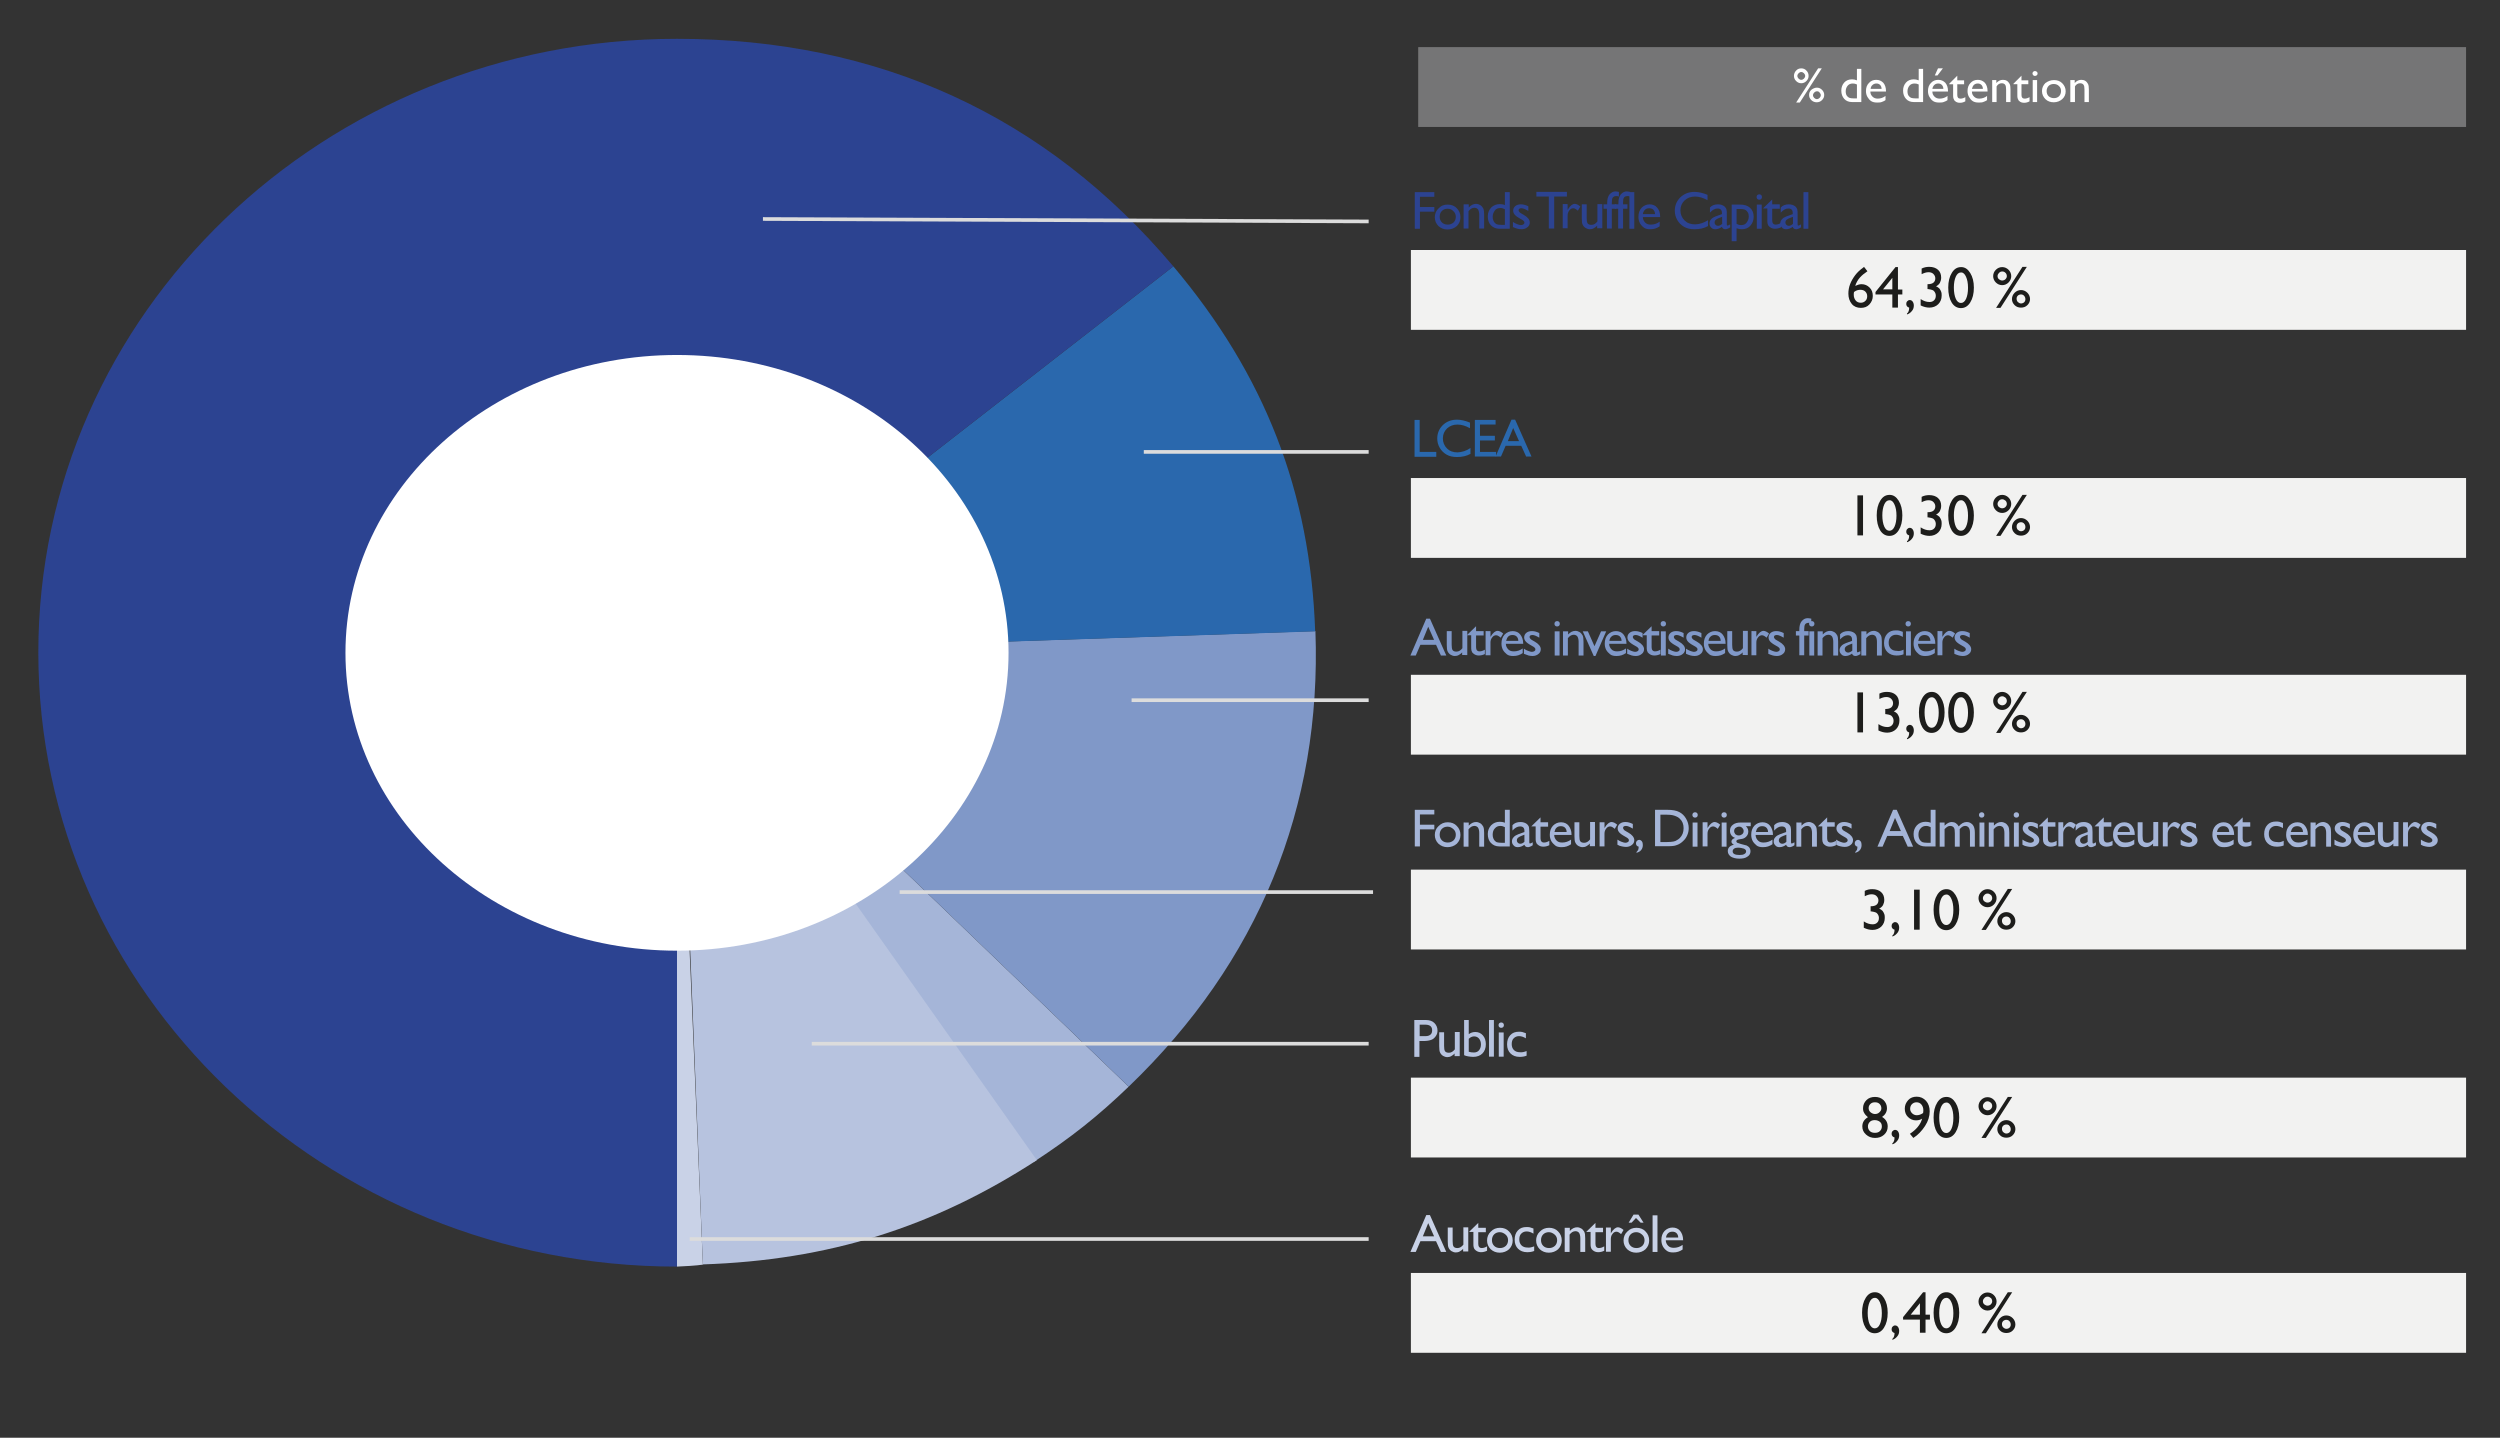 <?xml version="1.0" encoding="UTF-8"?>
<!-- Generator: Adobe Illustrator 27.8.0, SVG Export Plug-In . SVG Version: 6.00 Build 0)  -->
<svg xmlns="http://www.w3.org/2000/svg" xmlns:xlink="http://www.w3.org/1999/xlink" version="1.1" x="0px" y="0px" viewBox="0 0 1024 588.9" style="enable-background:new 0 0 1024 588.9;" xml:space="preserve">
<rect x="0" y="0" width="1024" height="588.9" fill="#333333" stroke="none"/>
<style type="text/css">
	.st0{fill:#A5B5D8;}
	.st1{fill:#B7C3DF;}
	.st2{fill:#757576;}
	.st3{fill:#F2F2F1;}
	.st4{fill:#2C4391;}
	.st5{fill:#2A68AD;}
	.st6{fill:#8098C8;}
	.st7{fill:#FFFFFF;}
	.st8{fill:#1D1D1B;}
	.st9{fill:#C9D2E7;}
	.st10{fill:none;stroke:#DCDCDC;stroke-width:1.5;stroke-miterlimit:10;}
</style>
<g id="Calque_1">
</g>
<g id="Calque_6">
	<g>
		<path class="st0" d="M579.5,331.7h8v1.9h-5.9v4.2h5.9v1.9h-5.9v7h-2.1V331.7z"></path>
		<path class="st0" d="M593,336.8c1.5,0,2.8,0.5,3.7,1.5c1,1,1.5,2.2,1.5,3.7c0,1.4-0.5,2.6-1.5,3.6c-1,0.9-2.3,1.4-3.8,1.4    c-1.5,0-2.7-0.5-3.7-1.4c-1-1-1.5-2.2-1.5-3.6c0-1.4,0.5-2.7,1.5-3.6C590.3,337.3,591.5,336.8,593,336.8z M592.9,338.6    c-0.9,0-1.7,0.3-2.3,0.9s-0.9,1.4-0.9,2.4c0,0.9,0.3,1.7,0.9,2.3c0.6,0.6,1.4,0.9,2.4,0.9c1,0,1.7-0.3,2.4-0.9    c0.6-0.6,0.9-1.4,0.9-2.3c0-0.9-0.3-1.7-1-2.3S593.9,338.6,592.9,338.6z"></path>
		<path class="st0" d="M601.6,336.9v1.3c0.9-1,1.9-1.5,3-1.5c0.6,0,1.2,0.2,1.7,0.5c0.5,0.3,0.9,0.8,1.2,1.3    c0.3,0.6,0.4,1.4,0.4,2.6v5.7h-2v-5.6c0-1-0.2-1.7-0.5-2.2c-0.3-0.4-0.8-0.7-1.5-0.7c-0.9,0-1.7,0.5-2.4,1.4v7.1h-2v-9.9H601.6z"></path>
		<path class="st0" d="M616.4,331.7h2v15h-4.2c-1.5,0-2.6-0.5-3.5-1.4c-0.9-0.9-1.3-2.2-1.3-3.7c0-1.5,0.5-2.6,1.4-3.6    c0.9-0.9,2.1-1.4,3.5-1.4c0.7,0,1.4,0.1,2.1,0.4V331.7z M616.4,345.1v-6.3c-0.6-0.3-1.2-0.5-1.8-0.5c-1,0-1.7,0.3-2.3,1    c-0.6,0.6-0.9,1.5-0.9,2.6c0,1,0.3,1.8,0.8,2.4c0.3,0.3,0.6,0.6,1,0.7s0.9,0.2,1.8,0.2H616.4z"></path>
		<path class="st0" d="M626.4,340.8v4.2c0,0.3,0.1,0.5,0.3,0.5c0.2,0,0.6-0.2,1.1-0.5v1.2c-0.4,0.3-0.8,0.5-1.1,0.6    c-0.3,0.1-0.5,0.2-0.8,0.2c-0.8,0-1.3-0.3-1.5-1c-0.8,0.6-1.7,1-2.7,1c-0.7,0-1.3-0.2-1.7-0.7c-0.5-0.5-0.7-1-0.7-1.7    c0-0.6,0.2-1.2,0.7-1.7c0.4-0.5,1.1-0.9,1.9-1.2l2.5-0.9v-0.5c0-1.2-0.6-1.8-1.8-1.8c-1.1,0-2.1,0.6-3.1,1.7V338    c0.8-0.9,1.9-1.3,3.3-1.3c1.1,0,1.9,0.3,2.6,0.8c0.2,0.2,0.4,0.4,0.6,0.7c0.2,0.3,0.3,0.6,0.3,0.9    C626.3,339.4,626.4,340,626.4,340.8z M624.4,344.8v-2.9l-1.3,0.5c-0.7,0.3-1.1,0.5-1.4,0.8c-0.3,0.3-0.4,0.6-0.4,1    c0,0.4,0.1,0.7,0.4,1c0.3,0.3,0.6,0.4,1,0.4C623.3,345.6,623.9,345.3,624.4,344.8z"></path>
		<path class="st0" d="M627.3,338.4l3.7-3.6v2h3.1v1.8H631v4.8c0,1.1,0.5,1.7,1.4,1.7c0.7,0,1.4-0.2,2.2-0.7v1.8    c-0.8,0.4-1.6,0.6-2.5,0.6c-0.9,0-1.6-0.3-2.2-0.8c-0.2-0.2-0.3-0.3-0.5-0.5c-0.1-0.2-0.2-0.5-0.3-0.8c-0.1-0.3-0.1-0.9-0.1-1.8    v-4.4h-1.7V338.4z"></path>
		<path class="st0" d="M643.6,342h-7c0,0.9,0.4,1.7,1,2.3c0.6,0.6,1.3,0.8,2.3,0.8c1.3,0,2.5-0.4,3.6-1.2v1.9    c-0.6,0.4-1.2,0.7-1.8,0.9c-0.6,0.2-1.3,0.3-2.1,0.3c-1.1,0-2-0.2-2.6-0.7s-1.2-1.1-1.6-1.8c-0.4-0.8-0.6-1.6-0.6-2.6    c0-1.5,0.4-2.7,1.3-3.7c0.9-0.9,2-1.4,3.3-1.4c1.3,0,2.4,0.5,3.1,1.4s1.2,2.1,1.2,3.7V342z M636.7,340.8h5c0-0.8-0.3-1.4-0.7-1.8    s-1-0.6-1.7-0.6s-1.3,0.2-1.7,0.6C637.1,339.4,636.9,340,636.7,340.8z"></path>
		<path class="st0" d="M651.2,346.8v-1.3c-0.4,0.5-0.9,0.8-1.4,1.1c-0.5,0.3-1.1,0.4-1.6,0.4c-0.6,0-1.2-0.2-1.7-0.5    c-0.5-0.3-0.9-0.7-1.2-1.3c-0.3-0.5-0.4-1.4-0.4-2.7v-5.7h2v5.6c0,1,0.1,1.8,0.4,2.2c0.3,0.4,0.8,0.6,1.6,0.6    c0.9,0,1.7-0.5,2.4-1.4v-7.1h2v9.9H651.2z"></path>
		<path class="st0" d="M657.2,336.9v2.3l0.1-0.2c0.9-1.5,1.9-2.3,2.8-2.3c0.7,0,1.5,0.4,2.3,1.1l-1,1.7c-0.7-0.6-1.3-1-1.9-1    c-0.6,0-1.2,0.3-1.6,0.9c-0.5,0.6-0.7,1.3-0.7,2.1v5.2h-2v-9.9H657.2z"></path>
		<path class="st0" d="M662.5,346v-2.1c0.6,0.4,1.1,0.7,1.7,0.9c0.6,0.2,1.1,0.4,1.5,0.4c0.4,0,0.8-0.1,1.1-0.3s0.4-0.4,0.4-0.7    c0-0.3-0.1-0.5-0.3-0.7c-0.2-0.2-0.6-0.5-1.2-0.8c-1.3-0.7-2.1-1.3-2.5-1.8c-0.4-0.5-0.6-1-0.6-1.6c0-0.8,0.3-1.4,0.9-1.9    c0.6-0.5,1.4-0.7,2.3-0.7c1,0,2,0.3,3,0.8v1.9c-1.2-0.7-2.1-1.1-2.8-1.1c-0.4,0-0.7,0.1-0.9,0.2c-0.2,0.2-0.3,0.4-0.3,0.6    c0,0.2,0.1,0.4,0.3,0.7s0.6,0.5,1.1,0.8l0.7,0.4c1.6,0.9,2.5,2,2.5,3.1c0,0.8-0.3,1.5-1,2c-0.6,0.5-1.4,0.8-2.4,0.8    c-0.6,0-1.1-0.1-1.6-0.2C663.7,346.6,663.2,346.4,662.5,346z"></path>
		<path class="st0" d="M670.3,349.3V349c0.3-0.3,0.5-0.6,0.7-0.9c0.1-0.3,0.2-0.7,0.2-1.3c-0.8-0.2-1.1-0.7-1.1-1.4    c0-0.4,0.1-0.7,0.4-1c0.3-0.3,0.6-0.4,0.9-0.4c0.4,0,0.8,0.2,1.1,0.6s0.4,0.9,0.4,1.5c0,0.8-0.2,1.5-0.7,2.1    S671.1,349.1,670.3,349.3z"></path>
		<path class="st0" d="M677.9,346.7v-15h5.1c2,0,3.7,0.3,4.8,0.9c1.2,0.6,2.1,1.5,2.8,2.7s1.1,2.5,1.1,3.9c0,1-0.2,2-0.6,2.9    s-0.9,1.7-1.7,2.4c-0.7,0.7-1.6,1.3-2.5,1.6c-0.6,0.2-1.1,0.4-1.6,0.4c-0.5,0.1-1.4,0.1-2.7,0.1H677.9z M682.8,333.7h-2.7v11.2    h2.8c1.1,0,1.9-0.1,2.5-0.2c0.6-0.1,1.1-0.3,1.5-0.6c0.4-0.2,0.8-0.5,1.1-0.8c1.1-1.1,1.6-2.4,1.6-4.1c0-1.6-0.5-2.9-1.6-3.9    c-0.4-0.4-0.9-0.7-1.4-0.9c-0.5-0.2-1-0.4-1.5-0.5S683.8,333.7,682.8,333.7z"></path>
		<path class="st0" d="M694.3,332.7c0.3,0,0.6,0.1,0.8,0.3s0.3,0.5,0.3,0.8c0,0.3-0.1,0.6-0.3,0.8s-0.5,0.3-0.8,0.3    c-0.3,0-0.6-0.1-0.8-0.3c-0.2-0.2-0.3-0.5-0.3-0.8c0-0.3,0.1-0.6,0.3-0.8C693.7,332.8,694,332.7,694.3,332.7z M693.3,336.9h2v9.9    h-2V336.9z"></path>
		<path class="st0" d="M699.4,336.9v2.3l0.1-0.2c0.9-1.5,1.9-2.3,2.8-2.3c0.7,0,1.5,0.4,2.3,1.1l-1,1.7c-0.7-0.6-1.3-1-1.9-1    c-0.6,0-1.2,0.3-1.6,0.9c-0.5,0.6-0.7,1.3-0.7,2.1v5.2h-2v-9.9H699.4z"></path>
		<path class="st0" d="M706.2,332.7c0.3,0,0.6,0.1,0.8,0.3s0.3,0.5,0.3,0.8c0,0.3-0.1,0.6-0.3,0.8s-0.5,0.3-0.8,0.3    c-0.3,0-0.6-0.1-0.8-0.3c-0.2-0.2-0.3-0.5-0.3-0.8c0-0.3,0.1-0.6,0.3-0.8C705.6,332.8,705.9,332.7,706.2,332.7z M705.2,336.9h2    v9.9h-2V336.9z"></path>
		<path class="st0" d="M708.6,340.3c0-1.1,0.4-1.9,1.2-2.5c0.8-0.6,1.8-0.9,3.2-0.9h4.1v1.5h-2c0.4,0.4,0.7,0.8,0.8,1.1    s0.2,0.7,0.2,1.1c0,0.5-0.1,1-0.4,1.5c-0.3,0.5-0.7,0.9-1.1,1.1c-0.5,0.3-1.2,0.5-2.3,0.6c-0.7,0.1-1.1,0.4-1.1,0.8    c0,0.2,0.1,0.4,0.4,0.6c0.3,0.1,0.8,0.3,1.5,0.5c1.2,0.3,2,0.5,2.3,0.6c0.3,0.2,0.7,0.4,0.9,0.6c0.5,0.5,0.7,1.1,0.7,1.8    c0,0.9-0.4,1.7-1.3,2.2c-0.8,0.6-1.9,0.8-3.3,0.8c-1.4,0-2.5-0.3-3.4-0.8c-0.8-0.6-1.3-1.3-1.3-2.3c0-1.3,0.8-2.2,2.5-2.6    c-0.7-0.4-1-0.8-1-1.3c0-0.3,0.1-0.6,0.4-0.9c0.3-0.3,0.7-0.4,1.1-0.6C709.4,342.8,708.6,341.7,708.6,340.3z M711.9,347.2    c-0.7,0-1.2,0.1-1.6,0.4c-0.4,0.3-0.6,0.6-0.6,1.1c0,1,0.9,1.5,2.8,1.5c0.9,0,1.5-0.1,2-0.4c0.5-0.3,0.7-0.6,0.7-1.1    c0-0.5-0.3-0.8-0.9-1.1C713.6,347.4,712.8,347.2,711.9,347.2z M712.3,338.6c-0.5,0-1,0.2-1.4,0.5s-0.6,0.8-0.6,1.3    c0,0.5,0.2,0.9,0.5,1.3c0.4,0.3,0.8,0.5,1.4,0.5c0.6,0,1-0.2,1.4-0.5c0.4-0.3,0.6-0.8,0.6-1.3c0-0.5-0.2-0.9-0.6-1.3    S712.9,338.6,712.3,338.6z"></path>
		<path class="st0" d="M726.1,342h-7c0,0.9,0.4,1.7,1,2.3c0.6,0.6,1.3,0.8,2.3,0.8c1.3,0,2.5-0.4,3.6-1.2v1.9    c-0.6,0.4-1.2,0.7-1.8,0.9c-0.6,0.2-1.3,0.3-2.1,0.3c-1.1,0-2-0.2-2.6-0.7s-1.2-1.1-1.6-1.8c-0.4-0.8-0.6-1.6-0.6-2.6    c0-1.5,0.4-2.7,1.3-3.7c0.9-0.9,2-1.4,3.3-1.4c1.3,0,2.4,0.5,3.1,1.4s1.2,2.1,1.2,3.7V342z M719.2,340.8h5c0-0.8-0.3-1.4-0.7-1.8    s-1-0.6-1.7-0.6s-1.3,0.2-1.7,0.6C719.6,339.4,719.4,340,719.2,340.8z"></path>
		<path class="st0" d="M733.6,340.8v4.2c0,0.3,0.1,0.5,0.3,0.5c0.2,0,0.6-0.2,1.1-0.5v1.2c-0.4,0.3-0.8,0.5-1.1,0.6    c-0.3,0.1-0.5,0.2-0.8,0.2c-0.8,0-1.3-0.3-1.5-1c-0.8,0.6-1.7,1-2.7,1c-0.7,0-1.3-0.2-1.7-0.7c-0.5-0.5-0.7-1-0.7-1.7    c0-0.6,0.2-1.2,0.7-1.7c0.4-0.5,1.1-0.9,1.9-1.2l2.5-0.9v-0.5c0-1.2-0.6-1.8-1.8-1.8c-1.1,0-2.1,0.6-3.1,1.7V338    c0.8-0.9,1.9-1.3,3.3-1.3c1.1,0,1.9,0.3,2.6,0.8c0.2,0.2,0.4,0.4,0.6,0.7c0.2,0.3,0.3,0.6,0.3,0.9    C733.6,339.4,733.6,340,733.6,340.8z M731.7,344.8v-2.9l-1.3,0.5c-0.7,0.3-1.1,0.5-1.4,0.8c-0.3,0.3-0.4,0.6-0.4,1    c0,0.4,0.1,0.7,0.4,1c0.3,0.3,0.6,0.4,1,0.4C730.6,345.6,731.2,345.3,731.7,344.8z"></path>
		<path class="st0" d="M737.9,336.9v1.3c0.9-1,1.9-1.5,3-1.5c0.6,0,1.2,0.2,1.7,0.5c0.5,0.3,0.9,0.8,1.2,1.3    c0.3,0.6,0.4,1.4,0.4,2.6v5.7h-2v-5.6c0-1-0.2-1.7-0.5-2.2c-0.3-0.4-0.8-0.7-1.5-0.7c-0.9,0-1.7,0.5-2.4,1.4v7.1h-2v-9.9H737.9z"></path>
		<path class="st0" d="M744.7,338.4l3.7-3.6v2h3.1v1.8h-3.1v4.8c0,1.1,0.5,1.7,1.4,1.7c0.7,0,1.4-0.2,2.2-0.7v1.8    c-0.8,0.4-1.6,0.6-2.5,0.6c-0.9,0-1.6-0.3-2.2-0.8c-0.2-0.2-0.3-0.3-0.5-0.5c-0.1-0.2-0.2-0.5-0.3-0.8c-0.1-0.3-0.1-0.9-0.1-1.8    v-4.4h-1.7V338.4z"></path>
		<path class="st0" d="M752.1,346v-2.1c0.6,0.4,1.1,0.7,1.7,0.9c0.6,0.2,1.1,0.4,1.5,0.4c0.4,0,0.8-0.1,1.1-0.3s0.4-0.4,0.4-0.7    c0-0.3-0.1-0.5-0.3-0.7c-0.2-0.2-0.6-0.5-1.2-0.8c-1.3-0.7-2.1-1.3-2.5-1.8c-0.4-0.5-0.6-1-0.6-1.6c0-0.8,0.3-1.4,0.9-1.9    c0.6-0.5,1.4-0.7,2.3-0.7c1,0,2,0.3,3,0.8v1.9c-1.2-0.7-2.1-1.1-2.8-1.1c-0.4,0-0.7,0.1-0.9,0.2c-0.2,0.2-0.3,0.4-0.3,0.6    c0,0.2,0.1,0.4,0.3,0.7s0.6,0.5,1.1,0.8l0.7,0.4c1.6,0.9,2.5,2,2.5,3.1c0,0.8-0.3,1.5-1,2c-0.6,0.5-1.4,0.8-2.4,0.8    c-0.6,0-1.1-0.1-1.6-0.2C753.4,346.6,752.8,346.4,752.1,346z"></path>
		<path class="st0" d="M759.9,349.3V349c0.3-0.3,0.5-0.6,0.7-0.9c0.1-0.3,0.2-0.7,0.2-1.3c-0.8-0.2-1.1-0.7-1.1-1.4    c0-0.4,0.1-0.7,0.4-1c0.3-0.3,0.6-0.4,0.9-0.4c0.4,0,0.8,0.2,1.1,0.6s0.4,0.9,0.4,1.5c0,0.8-0.2,1.5-0.7,2.1    S760.7,349.1,759.9,349.3z"></path>
		<path class="st0" d="M775.4,331.7h1.5l6.7,15.1h-2.2l-2-4.4h-6.4l-1.9,4.4H769L775.4,331.7z M778.6,340.4l-2.4-5.4l-2.2,5.4H778.6    z"></path>
		<path class="st0" d="M790.8,331.7h2v15h-4.2c-1.5,0-2.6-0.5-3.5-1.4c-0.9-0.9-1.3-2.2-1.3-3.7c0-1.5,0.5-2.6,1.4-3.6    c0.9-0.9,2.1-1.4,3.5-1.4c0.7,0,1.4,0.1,2.1,0.4V331.7z M790.8,345.1v-6.3c-0.6-0.3-1.2-0.5-1.8-0.5c-1,0-1.7,0.3-2.3,1    c-0.6,0.6-0.9,1.5-0.9,2.6c0,1,0.3,1.8,0.8,2.4c0.3,0.3,0.6,0.6,1,0.7s0.9,0.2,1.8,0.2H790.8z"></path>
		<path class="st0" d="M802.7,339.6v7.2h-2v-5.5c0-1.1-0.1-1.9-0.4-2.3c-0.3-0.4-0.8-0.7-1.5-0.7c-0.4,0-0.8,0.1-1.1,0.3    c-0.3,0.2-0.7,0.5-1.2,1v7.2h-2v-9.9h2v1.3c1-1,2-1.5,2.9-1.5c1.3,0,2.2,0.6,2.9,1.8c1-1.2,2.1-1.8,3.3-1.8c1,0,1.7,0.4,2.4,1.1    c0.6,0.7,0.9,1.8,0.9,3.2v5.8h-2v-5.9c0-0.8-0.2-1.5-0.5-1.9s-0.8-0.7-1.5-0.7C804.1,338.3,803.4,338.8,802.7,339.6z"></path>
		<path class="st0" d="M811.7,332.7c0.3,0,0.6,0.1,0.8,0.3s0.3,0.5,0.3,0.8c0,0.3-0.1,0.6-0.3,0.8s-0.5,0.3-0.8,0.3    c-0.3,0-0.6-0.1-0.8-0.3c-0.2-0.2-0.3-0.5-0.3-0.8c0-0.3,0.1-0.6,0.3-0.8C811.2,332.8,811.4,332.7,811.7,332.7z M810.8,336.9h2    v9.9h-2V336.9z"></path>
		<path class="st0" d="M816.7,336.9v1.3c0.9-1,1.9-1.5,3-1.5c0.6,0,1.2,0.2,1.7,0.5c0.5,0.3,0.9,0.8,1.2,1.3    c0.3,0.6,0.4,1.4,0.4,2.6v5.7h-2v-5.6c0-1-0.2-1.7-0.5-2.2c-0.3-0.4-0.8-0.7-1.5-0.7c-0.9,0-1.7,0.5-2.4,1.4v7.1h-2v-9.9H816.7z"></path>
		<path class="st0" d="M825.9,332.7c0.3,0,0.6,0.1,0.8,0.3s0.3,0.5,0.3,0.8c0,0.3-0.1,0.6-0.3,0.8s-0.5,0.3-0.8,0.3    c-0.3,0-0.6-0.1-0.8-0.3c-0.2-0.2-0.3-0.5-0.3-0.8c0-0.3,0.1-0.6,0.3-0.8C825.3,332.8,825.6,332.7,825.9,332.7z M824.9,336.9h2    v9.9h-2V336.9z"></path>
		<path class="st0" d="M828.4,346v-2.1c0.6,0.4,1.1,0.7,1.7,0.9c0.6,0.2,1.1,0.4,1.5,0.4c0.4,0,0.8-0.1,1.1-0.3s0.4-0.4,0.4-0.7    c0-0.3-0.1-0.5-0.3-0.7c-0.2-0.2-0.6-0.5-1.2-0.8c-1.3-0.7-2.1-1.3-2.5-1.8c-0.4-0.5-0.6-1-0.6-1.6c0-0.8,0.3-1.4,0.9-1.9    c0.6-0.5,1.4-0.7,2.3-0.7c1,0,2,0.3,3,0.8v1.9c-1.2-0.7-2.1-1.1-2.8-1.1c-0.4,0-0.7,0.1-0.9,0.2c-0.2,0.2-0.3,0.4-0.3,0.6    c0,0.2,0.1,0.4,0.3,0.7s0.6,0.5,1.1,0.8l0.7,0.4c1.6,0.9,2.5,2,2.5,3.1c0,0.8-0.3,1.5-1,2c-0.6,0.5-1.4,0.8-2.4,0.8    c-0.6,0-1.1-0.1-1.6-0.2C829.6,346.6,829.1,346.4,828.4,346z"></path>
		<path class="st0" d="M835.1,338.4l3.7-3.6v2h3.1v1.8h-3.1v4.8c0,1.1,0.5,1.7,1.4,1.7c0.7,0,1.4-0.2,2.2-0.7v1.8    c-0.8,0.4-1.6,0.6-2.5,0.6c-0.9,0-1.6-0.3-2.2-0.8c-0.2-0.2-0.3-0.3-0.5-0.5c-0.1-0.2-0.2-0.5-0.3-0.8c-0.1-0.3-0.1-0.9-0.1-1.8    v-4.4h-1.7V338.4z"></path>
		<path class="st0" d="M845.1,336.9v2.3l0.1-0.2c0.9-1.5,1.9-2.3,2.8-2.3c0.7,0,1.5,0.4,2.3,1.1l-1,1.7c-0.7-0.6-1.3-1-1.9-1    c-0.6,0-1.2,0.3-1.6,0.9c-0.5,0.6-0.7,1.3-0.7,2.1v5.2h-2v-9.9H845.1z"></path>
		<path class="st0" d="M857.1,340.8v4.2c0,0.3,0.1,0.5,0.3,0.5c0.2,0,0.6-0.2,1.1-0.5v1.2c-0.4,0.3-0.8,0.5-1.1,0.6    c-0.3,0.1-0.5,0.2-0.8,0.2c-0.8,0-1.3-0.3-1.5-1c-0.8,0.6-1.7,1-2.7,1c-0.7,0-1.3-0.2-1.7-0.7c-0.5-0.5-0.7-1-0.7-1.7    c0-0.6,0.2-1.2,0.7-1.7c0.4-0.5,1.1-0.9,1.9-1.2l2.5-0.9v-0.5c0-1.2-0.6-1.8-1.8-1.8c-1.1,0-2.1,0.6-3.1,1.7V338    c0.8-0.9,1.9-1.3,3.3-1.3c1.1,0,1.9,0.3,2.6,0.8c0.2,0.2,0.4,0.4,0.6,0.7c0.2,0.3,0.3,0.6,0.3,0.9    C857,339.4,857.1,340,857.1,340.8z M855.1,344.8v-2.9l-1.3,0.5c-0.7,0.3-1.1,0.5-1.4,0.8c-0.3,0.3-0.4,0.6-0.4,1    c0,0.4,0.1,0.7,0.4,1c0.3,0.3,0.6,0.4,1,0.4C854,345.6,854.6,345.3,855.1,344.8z"></path>
		<path class="st0" d="M858,338.4l3.7-3.6v2h3.1v1.8h-3.1v4.8c0,1.1,0.5,1.7,1.4,1.7c0.7,0,1.4-0.2,2.2-0.7v1.8    c-0.8,0.4-1.6,0.6-2.5,0.6c-0.9,0-1.6-0.3-2.2-0.8c-0.2-0.2-0.3-0.3-0.5-0.5c-0.1-0.2-0.2-0.5-0.3-0.8c-0.1-0.3-0.1-0.9-0.1-1.8    v-4.4H858V338.4z"></path>
		<path class="st0" d="M874.3,342h-7c0,0.9,0.4,1.7,1,2.3c0.6,0.6,1.3,0.8,2.3,0.8c1.3,0,2.5-0.4,3.6-1.2v1.9    c-0.6,0.4-1.2,0.7-1.8,0.9c-0.6,0.2-1.3,0.3-2.1,0.3c-1.1,0-2-0.2-2.6-0.7s-1.2-1.1-1.6-1.8c-0.4-0.8-0.6-1.6-0.6-2.6    c0-1.5,0.4-2.7,1.3-3.7c0.9-0.9,2-1.4,3.3-1.4c1.3,0,2.4,0.5,3.1,1.4s1.2,2.1,1.2,3.7V342z M867.4,340.8h5c0-0.8-0.3-1.4-0.7-1.8    s-1-0.6-1.7-0.6s-1.3,0.2-1.7,0.6C867.8,339.4,867.5,340,867.4,340.8z"></path>
		<path class="st0" d="M881.9,346.8v-1.3c-0.4,0.5-0.9,0.8-1.4,1.1c-0.5,0.3-1.1,0.4-1.6,0.4c-0.6,0-1.2-0.2-1.7-0.5    c-0.5-0.3-0.9-0.7-1.2-1.3c-0.3-0.5-0.4-1.4-0.4-2.7v-5.7h2v5.6c0,1,0.1,1.8,0.4,2.2c0.3,0.4,0.8,0.6,1.6,0.6    c0.9,0,1.7-0.5,2.4-1.4v-7.1h2v9.9H881.9z"></path>
		<path class="st0" d="M887.9,336.9v2.3l0.1-0.2c0.9-1.5,1.9-2.3,2.8-2.3c0.7,0,1.5,0.4,2.3,1.1l-1,1.7c-0.7-0.6-1.3-1-1.9-1    c-0.6,0-1.2,0.3-1.6,0.9c-0.5,0.6-0.7,1.3-0.7,2.1v5.2h-2v-9.9H887.9z"></path>
		<path class="st0" d="M893.2,346v-2.1c0.6,0.4,1.1,0.7,1.7,0.9c0.6,0.2,1.1,0.4,1.5,0.4c0.4,0,0.8-0.1,1.1-0.3s0.4-0.4,0.4-0.7    c0-0.3-0.1-0.5-0.3-0.7c-0.2-0.2-0.6-0.5-1.2-0.8c-1.3-0.7-2.1-1.3-2.5-1.8c-0.4-0.5-0.6-1-0.6-1.6c0-0.8,0.3-1.4,0.9-1.9    c0.6-0.5,1.4-0.7,2.3-0.7c1,0,2,0.3,3,0.8v1.9c-1.2-0.7-2.1-1.1-2.8-1.1c-0.4,0-0.7,0.1-0.9,0.2c-0.2,0.2-0.3,0.4-0.3,0.6    c0,0.2,0.1,0.4,0.3,0.7s0.6,0.5,1.1,0.8l0.7,0.4c1.6,0.9,2.5,2,2.5,3.1c0,0.8-0.3,1.5-1,2c-0.6,0.5-1.4,0.8-2.4,0.8    c-0.6,0-1.1-0.1-1.6-0.2C894.4,346.6,893.8,346.4,893.2,346z"></path>
		<path class="st0" d="M915,342h-7c0,0.9,0.4,1.7,1,2.3c0.6,0.6,1.3,0.8,2.3,0.8c1.3,0,2.5-0.4,3.6-1.2v1.9    c-0.6,0.4-1.2,0.7-1.8,0.9c-0.6,0.2-1.3,0.3-2.1,0.3c-1.1,0-2-0.2-2.6-0.7s-1.2-1.1-1.6-1.8c-0.4-0.8-0.6-1.6-0.6-2.6    c0-1.5,0.4-2.7,1.3-3.7c0.9-0.9,2-1.4,3.3-1.4c1.3,0,2.4,0.5,3.1,1.4s1.2,2.1,1.2,3.7V342z M908.1,340.8h5c0-0.8-0.3-1.4-0.7-1.8    s-1-0.6-1.7-0.6s-1.3,0.2-1.7,0.6C908.5,339.4,908.2,340,908.1,340.8z"></path>
		<path class="st0" d="M914.9,338.4l3.7-3.6v2h3.1v1.8h-3.1v4.8c0,1.1,0.5,1.7,1.4,1.7c0.7,0,1.4-0.2,2.2-0.7v1.8    c-0.8,0.4-1.6,0.6-2.5,0.6c-0.9,0-1.6-0.3-2.2-0.8c-0.2-0.2-0.3-0.3-0.5-0.5c-0.1-0.2-0.2-0.5-0.3-0.8c-0.1-0.3-0.1-0.9-0.1-1.8    v-4.4h-1.7V338.4z"></path>
		<path class="st0" d="M935.4,344.4v1.9c-1,0.4-1.9,0.5-2.9,0.5c-1.5,0-2.8-0.5-3.7-1.4c-0.9-0.9-1.4-2.1-1.4-3.7    c0-1.6,0.4-2.8,1.3-3.8s2.1-1.4,3.5-1.4c0.5,0,1,0,1.4,0.1c0.4,0.1,0.9,0.3,1.5,0.5v2.1c-1-0.6-1.9-0.9-2.8-0.9    c-0.9,0-1.6,0.3-2.2,0.9c-0.6,0.6-0.8,1.4-0.8,2.4c0,1,0.3,1.8,0.9,2.4c0.6,0.6,1.4,0.9,2.5,0.9    C933.6,345.1,934.4,344.9,935.4,344.4z"></path>
		<path class="st0" d="M945.2,342h-7c0,0.9,0.4,1.7,1,2.3c0.6,0.6,1.3,0.8,2.3,0.8c1.3,0,2.5-0.4,3.6-1.2v1.9    c-0.6,0.4-1.2,0.7-1.8,0.9c-0.6,0.2-1.3,0.3-2.1,0.3c-1.1,0-2-0.2-2.6-0.7s-1.2-1.1-1.6-1.8c-0.4-0.8-0.6-1.6-0.6-2.6    c0-1.5,0.4-2.7,1.3-3.7c0.9-0.9,2-1.4,3.3-1.4c1.3,0,2.4,0.5,3.1,1.4s1.2,2.1,1.2,3.7V342z M938.3,340.8h5c0-0.8-0.3-1.4-0.7-1.8    s-1-0.6-1.7-0.6s-1.3,0.2-1.7,0.6C938.8,339.4,938.5,340,938.3,340.8z"></path>
		<path class="st0" d="M948.5,336.9v1.3c0.9-1,1.9-1.5,3-1.5c0.6,0,1.2,0.2,1.7,0.5c0.5,0.3,0.9,0.8,1.2,1.3    c0.3,0.6,0.4,1.4,0.4,2.6v5.7h-2v-5.6c0-1-0.2-1.7-0.5-2.2c-0.3-0.4-0.8-0.7-1.5-0.7c-0.9,0-1.7,0.5-2.4,1.4v7.1h-2v-9.9H948.5z"></path>
		<path class="st0" d="M956.2,346v-2.1c0.6,0.4,1.1,0.7,1.7,0.9c0.6,0.2,1.1,0.4,1.5,0.4c0.4,0,0.8-0.1,1.1-0.3s0.4-0.4,0.4-0.7    c0-0.3-0.1-0.5-0.3-0.7c-0.2-0.2-0.6-0.5-1.2-0.8c-1.3-0.7-2.1-1.3-2.5-1.8c-0.4-0.5-0.6-1-0.6-1.6c0-0.8,0.3-1.4,0.9-1.9    c0.6-0.5,1.4-0.7,2.3-0.7c1,0,2,0.3,3,0.8v1.9c-1.2-0.7-2.1-1.1-2.8-1.1c-0.4,0-0.7,0.1-0.9,0.2c-0.2,0.2-0.3,0.4-0.3,0.6    c0,0.2,0.1,0.4,0.3,0.7s0.6,0.5,1.1,0.8l0.7,0.4c1.6,0.9,2.5,2,2.5,3.1c0,0.8-0.3,1.5-1,2c-0.6,0.5-1.4,0.8-2.4,0.8    c-0.6,0-1.1-0.1-1.6-0.2C957.5,346.6,956.9,346.4,956.2,346z"></path>
		<path class="st0" d="M972.7,342h-7c0,0.9,0.4,1.7,1,2.3c0.6,0.6,1.3,0.8,2.3,0.8c1.3,0,2.5-0.4,3.6-1.2v1.9    c-0.6,0.4-1.2,0.7-1.8,0.9c-0.6,0.2-1.3,0.3-2.1,0.3c-1.1,0-2-0.2-2.6-0.7s-1.2-1.1-1.6-1.8c-0.4-0.8-0.6-1.6-0.6-2.6    c0-1.5,0.4-2.7,1.3-3.7c0.9-0.9,2-1.4,3.3-1.4c1.3,0,2.4,0.5,3.1,1.4s1.2,2.1,1.2,3.7V342z M965.8,340.8h5c0-0.8-0.3-1.4-0.7-1.8    s-1-0.6-1.7-0.6s-1.3,0.2-1.7,0.6C966.2,339.4,966,340,965.8,340.8z"></path>
		<path class="st0" d="M980.3,346.8v-1.3c-0.4,0.5-0.9,0.8-1.4,1.1c-0.5,0.3-1.1,0.4-1.6,0.4c-0.6,0-1.2-0.2-1.7-0.5    c-0.5-0.3-0.9-0.7-1.2-1.3c-0.3-0.5-0.4-1.4-0.4-2.7v-5.7h2v5.6c0,1,0.1,1.8,0.4,2.2c0.3,0.4,0.8,0.6,1.6,0.6    c0.9,0,1.7-0.5,2.4-1.4v-7.1h2v9.9H980.3z"></path>
		<path class="st0" d="M986.3,336.9v2.3l0.1-0.2c0.9-1.5,1.9-2.3,2.8-2.3c0.7,0,1.5,0.4,2.3,1.1l-1,1.7c-0.7-0.6-1.3-1-1.9-1    c-0.6,0-1.2,0.3-1.6,0.9c-0.5,0.6-0.7,1.3-0.7,2.1v5.2h-2v-9.9H986.3z"></path>
		<path class="st0" d="M991.6,346v-2.1c0.6,0.4,1.1,0.7,1.7,0.9c0.6,0.2,1.1,0.4,1.5,0.4c0.4,0,0.8-0.1,1.1-0.3s0.4-0.4,0.4-0.7    c0-0.3-0.1-0.5-0.3-0.7c-0.2-0.2-0.6-0.5-1.2-0.8c-1.3-0.7-2.1-1.3-2.5-1.8c-0.4-0.5-0.6-1-0.6-1.6c0-0.8,0.3-1.4,0.9-1.9    c0.6-0.5,1.4-0.7,2.3-0.7c1,0,2,0.3,3,0.8v1.9c-1.2-0.7-2.1-1.1-2.8-1.1c-0.4,0-0.7,0.1-0.9,0.2c-0.2,0.2-0.3,0.4-0.3,0.6    c0,0.2,0.1,0.4,0.3,0.7s0.6,0.5,1.1,0.8l0.7,0.4c1.6,0.9,2.5,2,2.5,3.1c0,0.8-0.3,1.5-1,2c-0.6,0.5-1.4,0.8-2.4,0.8    c-0.6,0-1.1-0.1-1.6-0.2C992.8,346.6,992.3,346.4,991.6,346z"></path>
	</g>
	<g>
		<path class="st1" d="M579.3,432.8v-15h4.8c1.4,0,2.6,0.4,3.4,1.2s1.3,1.8,1.3,3.1c0,0.9-0.2,1.6-0.7,2.3s-1,1.2-1.8,1.5    c-0.8,0.3-1.8,0.5-3.3,0.5h-1.6v6.5H579.3z M583.7,419.7h-2.2v4.7h2.4c0.9,0,1.5-0.2,2-0.6c0.5-0.4,0.7-1,0.7-1.8    C586.6,420.4,585.6,419.7,583.7,419.7z"></path>
		<path class="st1" d="M595.8,432.8v-1.3c-0.4,0.5-0.9,0.8-1.4,1.1c-0.5,0.3-1.1,0.4-1.6,0.4c-0.6,0-1.2-0.2-1.7-0.5    c-0.5-0.3-0.9-0.7-1.2-1.3c-0.3-0.5-0.4-1.4-0.4-2.7v-5.7h2v5.6c0,1,0.1,1.8,0.4,2.2c0.3,0.4,0.8,0.6,1.6,0.6    c0.9,0,1.7-0.5,2.4-1.4v-7.1h2v9.9H595.8z"></path>
		<path class="st1" d="M599.6,417.8h2v5.8c0.8-0.6,1.7-0.9,2.7-0.9c1.3,0,2.3,0.5,3.1,1.4s1.2,2.2,1.2,3.6c0,1.6-0.5,2.9-1.4,3.8    c-0.9,0.9-2.2,1.4-3.8,1.4c-0.6,0-1.3-0.1-2-0.2c-0.7-0.1-1.3-0.3-1.7-0.5V417.8z M601.6,425.5v5.3c0.7,0.2,1.3,0.3,2.1,0.3    c0.9,0,1.6-0.3,2.1-0.9c0.5-0.6,0.8-1.4,0.8-2.4c0-1-0.3-1.8-0.8-2.4c-0.5-0.6-1.2-0.9-2-0.9C603.1,424.5,602.3,424.8,601.6,425.5    z"></path>
		<path class="st1" d="M609.9,417.8h2v15h-2V417.8z"></path>
		<path class="st1" d="M614.9,418.8c0.3,0,0.6,0.1,0.8,0.3s0.3,0.5,0.3,0.8c0,0.3-0.1,0.6-0.3,0.8s-0.5,0.3-0.8,0.3    c-0.3,0-0.6-0.1-0.8-0.3c-0.2-0.2-0.3-0.5-0.3-0.8c0-0.3,0.1-0.6,0.3-0.8C614.3,418.9,614.6,418.8,614.9,418.8z M613.9,422.9h2    v9.9h-2V422.9z"></path>
		<path class="st1" d="M625.3,430.5v1.9c-1,0.4-1.9,0.5-2.9,0.5c-1.5,0-2.8-0.5-3.7-1.4c-0.9-0.9-1.4-2.1-1.4-3.7    c0-1.6,0.4-2.8,1.3-3.8s2.1-1.4,3.5-1.4c0.5,0,1,0,1.4,0.1c0.4,0.1,0.9,0.3,1.5,0.5v2.1c-1-0.6-1.9-0.9-2.8-0.9    c-0.9,0-1.6,0.3-2.2,0.9c-0.6,0.6-0.8,1.4-0.8,2.4c0,1,0.3,1.8,0.9,2.4c0.6,0.6,1.4,0.9,2.5,0.9    C623.4,431.1,624.3,430.9,625.3,430.5z"></path>
	</g>
	<rect x="580.9" y="19.3" class="st2" width="429.2" height="32.7"></rect>
	<rect x="577.9" y="102.4" class="st3" width="432.2" height="32.7"></rect>
	<rect x="577.9" y="195.8" class="st3" width="432.2" height="32.7"></rect>
	<rect x="577.9" y="276.4" class="st3" width="432.2" height="32.7"></rect>
	<rect x="577.9" y="356.2" class="st3" width="432.2" height="32.7"></rect>
	<rect x="577.9" y="441.4" class="st3" width="432.2" height="32.7"></rect>
	<g>
		<path class="st4" d="M579.5,78.7h8v1.9h-5.9v4.2h5.9v1.9h-5.9v7h-2.1V78.7z"></path>
		<path class="st4" d="M593,83.8c1.5,0,2.8,0.5,3.7,1.5c1,1,1.5,2.2,1.5,3.7c0,1.4-0.5,2.6-1.5,3.6c-1,0.9-2.3,1.4-3.8,1.4    c-1.5,0-2.7-0.5-3.7-1.4c-1-1-1.5-2.2-1.5-3.6c0-1.4,0.5-2.7,1.5-3.6C590.3,84.2,591.5,83.8,593,83.8z M592.9,85.5    c-0.9,0-1.7,0.3-2.3,0.9s-0.9,1.4-0.9,2.4c0,0.9,0.3,1.7,0.9,2.3c0.6,0.6,1.4,0.9,2.4,0.9c1,0,1.7-0.3,2.4-0.9    c0.6-0.6,0.9-1.4,0.9-2.3c0-0.9-0.3-1.7-1-2.3C594.7,85.8,593.9,85.5,592.9,85.5z"></path>
		<path class="st4" d="M601.6,83.8V85c0.9-1,1.9-1.5,3-1.5c0.6,0,1.2,0.2,1.7,0.5c0.5,0.3,0.9,0.8,1.2,1.3c0.3,0.6,0.4,1.4,0.4,2.6    v5.7h-2V88c0-1-0.2-1.7-0.5-2.2c-0.3-0.4-0.8-0.7-1.5-0.7c-0.9,0-1.7,0.5-2.4,1.4v7.1h-2v-9.9H601.6z"></path>
		<path class="st4" d="M616.4,78.7h2v15h-4.2c-1.5,0-2.6-0.5-3.5-1.4c-0.9-0.9-1.3-2.2-1.3-3.7c0-1.5,0.5-2.6,1.4-3.6    c0.9-0.9,2.1-1.4,3.5-1.4c0.7,0,1.4,0.1,2.1,0.4V78.7z M616.4,92v-6.3c-0.6-0.3-1.2-0.5-1.8-0.5c-1,0-1.8,0.3-2.3,1    s-0.9,1.5-0.9,2.6c0,1,0.3,1.8,0.8,2.4c0.3,0.3,0.6,0.6,1,0.7c0.3,0.1,0.9,0.2,1.8,0.2H616.4z"></path>
		<path class="st4" d="M619.7,93v-2.1c0.6,0.4,1.1,0.7,1.7,0.9c0.6,0.2,1.1,0.4,1.5,0.4c0.4,0,0.8-0.1,1.1-0.3    c0.3-0.2,0.4-0.4,0.4-0.7c0-0.3-0.1-0.5-0.3-0.7c-0.2-0.2-0.6-0.5-1.2-0.8c-1.3-0.7-2.1-1.3-2.5-1.8c-0.4-0.5-0.6-1-0.6-1.6    c0-0.8,0.3-1.4,0.9-1.9c0.6-0.5,1.4-0.7,2.3-0.7c1,0,2,0.3,3,0.8v1.9c-1.2-0.7-2.1-1.1-2.8-1.1c-0.4,0-0.7,0.1-0.9,0.2    c-0.2,0.2-0.3,0.4-0.3,0.6c0,0.2,0.1,0.4,0.3,0.7s0.6,0.5,1.1,0.8l0.7,0.4c1.6,0.9,2.5,2,2.5,3.1c0,0.8-0.3,1.5-1,2    c-0.6,0.5-1.4,0.8-2.4,0.8c-0.6,0-1.1-0.1-1.6-0.2C620.9,93.5,620.4,93.3,619.7,93z"></path>
		<path class="st4" d="M629.3,78.6h12.5v1.9h-5.2v13.1h-2.2V80.5h-5.1V78.6z"></path>
		<path class="st4" d="M642.1,83.8V86l0.1-0.2c0.9-1.5,1.9-2.3,2.8-2.3c0.7,0,1.5,0.4,2.3,1.1l-1,1.7c-0.7-0.6-1.3-1-1.9-1    c-0.6,0-1.2,0.3-1.6,0.9c-0.5,0.6-0.7,1.3-0.7,2.1v5.2h-2v-9.9H642.1z"></path>
		<path class="st4" d="M654.2,93.7v-1.3c-0.4,0.5-0.9,0.8-1.4,1.1c-0.5,0.3-1.1,0.4-1.6,0.4c-0.6,0-1.2-0.2-1.7-0.5    c-0.5-0.3-0.9-0.7-1.2-1.3c-0.3-0.5-0.4-1.4-0.4-2.7v-5.7h2v5.6c0,1,0.1,1.8,0.4,2.2s0.8,0.6,1.6,0.6c0.9,0,1.7-0.5,2.4-1.4v-7.1    h2v9.9H654.2z"></path>
		<path class="st4" d="M658.3,83.8v-0.6c0-1.6,0.3-2.8,1-3.6c0.7-0.8,1.5-1.2,2.4-1.2c0.4,0,0.9,0.1,1.4,0.2v1.9    c-0.3-0.1-0.6-0.2-0.9-0.2c-0.8,0-1.3,0.2-1.6,0.6c-0.3,0.4-0.4,1.1-0.4,2.2v0.6h1.8v1.8h-1.8v8.1h-2v-8.1h-1.4v-1.8H658.3z"></path>
		<path class="st4" d="M662.9,83.8v-0.6c0-1.6,0.3-2.8,1-3.6c0.7-0.8,1.5-1.2,2.4-1.2c0.4,0,0.9,0.1,1.4,0.2v1.9    c-0.3-0.1-0.6-0.2-0.9-0.2c-0.8,0-1.3,0.2-1.6,0.6c-0.3,0.4-0.4,1.1-0.4,2.2v0.6h1.8v1.8h-1.8v8.1h-2v-8.1h-1.4v-1.8H662.9z"></path>
		<path class="st4" d="M667.4,78.7h2v15h-2V78.7z"></path>
		<path class="st4" d="M679.8,88.9h-6.9c0,0.9,0.4,1.7,1,2.3c0.6,0.6,1.3,0.8,2.3,0.8c1.3,0,2.5-0.4,3.6-1.2v1.9    c-0.6,0.4-1.2,0.7-1.8,0.9c-0.6,0.2-1.3,0.3-2.1,0.3c-1.1,0-2-0.2-2.6-0.7c-0.7-0.5-1.2-1.1-1.6-1.8c-0.4-0.8-0.6-1.6-0.6-2.6    c0-1.5,0.4-2.7,1.3-3.7c0.9-0.9,2-1.4,3.3-1.4c1.3,0,2.4,0.5,3.1,1.4c0.8,0.9,1.2,2.1,1.2,3.7V88.9z M672.9,87.7h5    c0-0.8-0.3-1.4-0.7-1.8c-0.4-0.4-1-0.6-1.7-0.6c-0.7,0-1.3,0.2-1.7,0.6S673,86.9,672.9,87.7z"></path>
		<path class="st4" d="M699.6,90.2v2.4c-1.6,0.9-3.4,1.3-5.5,1.3c-1.7,0-3.1-0.3-4.3-1c-1.2-0.7-2.1-1.6-2.8-2.8    c-0.7-1.2-1-2.5-1-3.8c0-2.2,0.8-4,2.3-5.5c1.6-1.5,3.5-2.2,5.8-2.2c1.6,0,3.3,0.4,5.3,1.2V82c-1.8-1-3.5-1.5-5.1-1.5    c-1.7,0-3.1,0.5-4.3,1.6c-1.1,1.1-1.7,2.4-1.7,4.1c0,1.6,0.6,3,1.7,4.1s2.5,1.6,4.3,1.6C696,91.9,697.8,91.3,699.6,90.2z"></path>
		<path class="st4" d="M707.3,87.7v4.2c0,0.3,0.1,0.5,0.3,0.5c0.2,0,0.6-0.2,1.1-0.5v1.2c-0.4,0.3-0.8,0.5-1.1,0.6    c-0.3,0.1-0.6,0.2-0.8,0.2c-0.8,0-1.3-0.3-1.5-1c-0.8,0.6-1.7,1-2.7,1c-0.7,0-1.3-0.2-1.7-0.7c-0.5-0.5-0.7-1-0.7-1.7    c0-0.6,0.2-1.2,0.7-1.7c0.4-0.5,1.1-0.9,1.9-1.2l2.5-0.9v-0.5c0-1.2-0.6-1.8-1.8-1.8c-1.1,0-2.1,0.6-3.1,1.7v-2.1    c0.8-0.9,1.9-1.3,3.3-1.3c1.1,0,1.9,0.3,2.6,0.8c0.2,0.2,0.4,0.4,0.6,0.7c0.2,0.3,0.3,0.6,0.3,0.9    C707.3,86.3,707.3,86.9,707.3,87.7z M705.4,91.7v-2.9l-1.3,0.5c-0.7,0.3-1.1,0.5-1.4,0.8c-0.3,0.3-0.4,0.6-0.4,1    c0,0.4,0.1,0.7,0.4,1c0.3,0.3,0.6,0.4,1,0.4C704.3,92.5,704.8,92.2,705.4,91.7z"></path>
		<path class="st4" d="M709.3,98.7V83.8h3.4c1.8,0,3.1,0.4,4.1,1.3s1.5,2.1,1.5,3.7c0,1.5-0.5,2.7-1.4,3.7c-0.9,1-2.1,1.4-3.5,1.4    c-0.6,0-1.3-0.1-2.1-0.4v5.3H709.3z M712.7,85.6h-1.4v6.1c0.6,0.3,1.2,0.5,1.9,0.5c0.9,0,1.7-0.3,2.2-1s0.9-1.5,0.9-2.5    c0-0.6-0.1-1.2-0.4-1.7s-0.7-0.9-1.1-1.1C714.3,85.7,713.6,85.6,712.7,85.6z"></path>
		<path class="st4" d="M720.6,79.6c0.3,0,0.6,0.1,0.8,0.3c0.2,0.2,0.3,0.5,0.3,0.8c0,0.3-0.1,0.6-0.3,0.8c-0.2,0.2-0.5,0.3-0.8,0.3    c-0.3,0-0.6-0.1-0.8-0.3c-0.2-0.2-0.3-0.5-0.3-0.8c0-0.3,0.1-0.6,0.3-0.8C720,79.7,720.3,79.6,720.6,79.6z M719.6,83.8h2v9.9h-2    V83.8z"></path>
		<path class="st4" d="M722.2,85.3l3.7-3.6v2h3.1v1.8h-3.1v4.8c0,1.1,0.5,1.7,1.4,1.7c0.7,0,1.4-0.2,2.2-0.7v1.8    c-0.8,0.4-1.6,0.6-2.5,0.6c-0.9,0-1.6-0.3-2.2-0.8c-0.2-0.2-0.3-0.3-0.5-0.5c-0.1-0.2-0.2-0.5-0.3-0.8c-0.1-0.3-0.1-0.9-0.1-1.8    v-4.4h-1.7V85.3z"></path>
		<path class="st4" d="M736.3,87.7v4.2c0,0.3,0.1,0.5,0.3,0.5c0.2,0,0.6-0.2,1.1-0.5v1.2c-0.4,0.3-0.8,0.5-1.1,0.6    c-0.3,0.1-0.5,0.2-0.8,0.2c-0.8,0-1.3-0.3-1.5-1c-0.8,0.6-1.7,1-2.7,1c-0.7,0-1.3-0.2-1.7-0.7c-0.5-0.5-0.7-1-0.7-1.7    c0-0.6,0.2-1.2,0.7-1.7c0.4-0.5,1.1-0.9,1.9-1.2l2.5-0.9v-0.5c0-1.2-0.6-1.8-1.8-1.8c-1.1,0-2.1,0.6-3.1,1.7v-2.1    c0.8-0.9,1.9-1.3,3.3-1.3c1.1,0,1.9,0.3,2.6,0.8c0.2,0.2,0.4,0.4,0.6,0.7c0.2,0.3,0.3,0.6,0.3,0.9    C736.3,86.3,736.3,86.9,736.3,87.7z M734.4,91.7v-2.9l-1.3,0.5c-0.7,0.3-1.1,0.5-1.4,0.8c-0.3,0.3-0.4,0.6-0.4,1    c0,0.4,0.1,0.7,0.4,1s0.6,0.4,1,0.4C733.3,92.5,733.8,92.2,734.4,91.7z"></path>
		<path class="st4" d="M738.7,78.7h2v15h-2V78.7z"></path>
	</g>
	<g>
		<path class="st5" d="M579.4,172h2.1v13.1h6.8v2h-8.9V172z"></path>
		<path class="st5" d="M602.3,183.5v2.4c-1.6,0.9-3.4,1.3-5.5,1.3c-1.7,0-3.1-0.3-4.3-1s-2.1-1.6-2.8-2.8s-1-2.5-1-3.8    c0-2.2,0.8-4,2.3-5.5c1.6-1.5,3.5-2.2,5.8-2.2c1.6,0,3.3,0.4,5.3,1.2v2.3c-1.8-1-3.5-1.5-5.1-1.5c-1.7,0-3.1,0.5-4.3,1.6    c-1.1,1.1-1.7,2.4-1.7,4.1c0,1.6,0.6,3,1.7,4.1s2.5,1.6,4.3,1.6C598.8,185.2,600.6,184.7,602.3,183.5z"></path>
		<path class="st5" d="M604.1,172h8.5v1.9h-6.4v4.6h6.1v1.9h-6.1v4.7h6.6v1.9h-8.7V172z"></path>
		<path class="st5" d="M619.1,171.9h1.5l6.7,15.1h-2.2l-2-4.4h-6.4l-1.9,4.4h-2.2L619.1,171.9z M622.2,180.7l-2.4-5.4l-2.2,5.4    H622.2z"></path>
	</g>
	<g>
		<path class="st6" d="M584.2,253.4h1.5l6.7,15.1h-2.2l-2-4.4h-6.4l-1.9,4.4h-2.2L584.2,253.4z M587.4,262.1l-2.4-5.4l-2.2,5.4    H587.4z"></path>
		<path class="st6" d="M598.9,268.5v-1.3c-0.4,0.5-0.9,0.8-1.4,1.1c-0.5,0.3-1.1,0.4-1.6,0.4c-0.6,0-1.2-0.2-1.7-0.5    c-0.5-0.3-0.9-0.7-1.2-1.3c-0.3-0.5-0.4-1.4-0.4-2.7v-5.7h2v5.6c0,1,0.1,1.8,0.4,2.2c0.3,0.4,0.8,0.6,1.6,0.6    c0.9,0,1.7-0.5,2.4-1.4v-7.1h2v9.9H598.9z"></path>
		<path class="st6" d="M600.9,260.1l3.7-3.6v2h3.1v1.8h-3.1v4.8c0,1.1,0.5,1.7,1.4,1.7c0.7,0,1.4-0.2,2.2-0.7v1.8    c-0.8,0.4-1.6,0.6-2.5,0.6c-0.9,0-1.6-0.3-2.2-0.8c-0.2-0.2-0.3-0.3-0.5-0.5c-0.1-0.2-0.2-0.5-0.3-0.8c-0.1-0.3-0.1-0.9-0.1-1.8    v-4.4h-1.7V260.1z"></path>
		<path class="st6" d="M610.5,258.6v2.3l0.1-0.2c0.9-1.5,1.9-2.3,2.8-2.3c0.7,0,1.5,0.4,2.3,1.1l-1,1.7c-0.7-0.6-1.3-1-1.9-1    c-0.6,0-1.2,0.3-1.6,0.9c-0.5,0.6-0.7,1.3-0.7,2.1v5.2h-2v-9.9H610.5z"></path>
		<path class="st6" d="M623.8,263.7h-7c0,0.9,0.4,1.7,1,2.3c0.6,0.6,1.3,0.8,2.3,0.8c1.3,0,2.5-0.4,3.6-1.2v1.9    c-0.6,0.4-1.2,0.7-1.8,0.9c-0.6,0.2-1.3,0.3-2.1,0.3c-1.1,0-2-0.2-2.6-0.7s-1.2-1.1-1.6-1.8c-0.4-0.8-0.6-1.6-0.6-2.6    c0-1.5,0.4-2.7,1.3-3.7c0.9-0.9,2-1.4,3.3-1.4c1.3,0,2.4,0.5,3.1,1.4s1.2,2.1,1.2,3.7V263.7z M616.9,262.5h5    c0-0.8-0.3-1.4-0.7-1.8s-1-0.6-1.7-0.6s-1.3,0.2-1.7,0.6C617.4,261.1,617.1,261.7,616.9,262.5z"></path>
		<path class="st6" d="M624.2,267.8v-2.1c0.6,0.4,1.1,0.7,1.7,0.9c0.6,0.2,1.1,0.4,1.5,0.4c0.4,0,0.8-0.1,1.1-0.3s0.4-0.4,0.4-0.7    c0-0.3-0.1-0.5-0.3-0.7c-0.2-0.2-0.6-0.5-1.2-0.8c-1.3-0.7-2.1-1.3-2.5-1.8c-0.4-0.5-0.6-1-0.6-1.6c0-0.8,0.3-1.4,0.9-1.9    c0.6-0.5,1.4-0.7,2.3-0.7c1,0,2,0.3,3,0.8v1.9c-1.2-0.7-2.1-1.1-2.8-1.1c-0.4,0-0.7,0.1-0.9,0.2c-0.2,0.2-0.3,0.4-0.3,0.6    c0,0.2,0.1,0.4,0.3,0.7s0.6,0.5,1.1,0.8l0.7,0.4c1.6,0.9,2.5,2,2.5,3.1c0,0.8-0.3,1.5-1,2c-0.6,0.5-1.4,0.8-2.4,0.8    c-0.6,0-1.1-0.1-1.6-0.2C625.5,268.3,624.9,268.1,624.2,267.8z"></path>
		<path class="st6" d="M637.8,254.4c0.3,0,0.6,0.1,0.8,0.3s0.3,0.5,0.3,0.8c0,0.3-0.1,0.6-0.3,0.8s-0.5,0.3-0.8,0.3    c-0.3,0-0.6-0.1-0.8-0.3c-0.2-0.2-0.3-0.5-0.3-0.8c0-0.3,0.1-0.6,0.3-0.8C637.2,254.5,637.5,254.4,637.8,254.4z M636.8,258.6h2    v9.9h-2V258.6z"></path>
		<path class="st6" d="M642.3,258.6v1.3c0.9-1,1.9-1.5,3-1.5c0.6,0,1.2,0.2,1.7,0.5c0.5,0.3,0.9,0.8,1.2,1.3    c0.3,0.6,0.4,1.4,0.4,2.6v5.7h-2v-5.6c0-1-0.2-1.7-0.5-2.2c-0.3-0.4-0.8-0.7-1.5-0.7c-0.9,0-1.7,0.5-2.4,1.4v7.1h-2v-9.9H642.3z"></path>
		<path class="st6" d="M655.8,258.6h2.1l-4.4,10.1h-0.7l-4.5-10.1h2.1l2.7,6.1L655.8,258.6z"></path>
		<path class="st6" d="M666.1,263.7h-7c0,0.9,0.4,1.7,1,2.3c0.6,0.6,1.3,0.8,2.3,0.8c1.3,0,2.5-0.4,3.6-1.2v1.9    c-0.6,0.4-1.2,0.7-1.8,0.9c-0.6,0.2-1.3,0.3-2.1,0.3c-1.1,0-2-0.2-2.6-0.7s-1.2-1.1-1.6-1.8c-0.4-0.8-0.6-1.6-0.6-2.6    c0-1.5,0.4-2.7,1.3-3.7c0.9-0.9,2-1.4,3.3-1.4c1.3,0,2.4,0.5,3.1,1.4s1.2,2.1,1.2,3.7V263.7z M659.2,262.5h5    c0-0.8-0.3-1.4-0.7-1.8s-1-0.6-1.7-0.6s-1.3,0.2-1.7,0.6C659.6,261.1,659.3,261.7,659.2,262.5z"></path>
		<path class="st6" d="M666.5,267.8v-2.1c0.6,0.4,1.1,0.7,1.7,0.9c0.6,0.2,1.1,0.4,1.5,0.4c0.4,0,0.8-0.1,1.1-0.3s0.4-0.4,0.4-0.7    c0-0.3-0.1-0.5-0.3-0.7c-0.2-0.2-0.6-0.5-1.2-0.8c-1.3-0.7-2.1-1.3-2.5-1.8c-0.4-0.5-0.6-1-0.6-1.6c0-0.8,0.3-1.4,0.9-1.9    c0.6-0.5,1.4-0.7,2.3-0.7c1,0,2,0.3,3,0.8v1.9c-1.2-0.7-2.1-1.1-2.8-1.1c-0.4,0-0.7,0.1-0.9,0.2c-0.2,0.2-0.3,0.4-0.3,0.6    c0,0.2,0.1,0.4,0.3,0.7s0.6,0.5,1.1,0.8l0.7,0.4c1.6,0.9,2.5,2,2.5,3.1c0,0.8-0.3,1.5-1,2c-0.6,0.5-1.4,0.8-2.4,0.8    c-0.6,0-1.1-0.1-1.6-0.2C667.8,268.3,667.2,268.1,666.5,267.8z"></path>
		<path class="st6" d="M672.8,260.1l3.7-3.6v2h3.1v1.8h-3.1v4.8c0,1.1,0.5,1.7,1.4,1.7c0.7,0,1.4-0.2,2.2-0.7v1.8    c-0.8,0.4-1.6,0.6-2.5,0.6c-0.9,0-1.6-0.3-2.2-0.8c-0.2-0.2-0.3-0.3-0.5-0.5c-0.1-0.2-0.2-0.5-0.3-0.8c-0.1-0.3-0.1-0.9-0.1-1.8    v-4.4h-1.7V260.1z"></path>
		<path class="st6" d="M681.3,254.4c0.3,0,0.6,0.1,0.8,0.3s0.3,0.5,0.3,0.8c0,0.3-0.1,0.6-0.3,0.8s-0.5,0.3-0.8,0.3    c-0.3,0-0.6-0.1-0.8-0.3c-0.2-0.2-0.3-0.5-0.3-0.8c0-0.3,0.1-0.6,0.3-0.8C680.7,254.5,681,254.4,681.3,254.4z M680.3,258.6h2v9.9    h-2V258.6z"></path>
		<path class="st6" d="M683.3,267.8v-2.1c0.6,0.4,1.1,0.7,1.7,0.9c0.6,0.2,1.1,0.4,1.5,0.4c0.4,0,0.8-0.1,1.1-0.3s0.4-0.4,0.4-0.7    c0-0.3-0.1-0.5-0.3-0.7c-0.2-0.2-0.6-0.5-1.2-0.8c-1.3-0.7-2.1-1.3-2.5-1.8c-0.4-0.5-0.6-1-0.6-1.6c0-0.8,0.3-1.4,0.9-1.9    c0.6-0.5,1.4-0.7,2.3-0.7c1,0,2,0.3,3,0.8v1.9c-1.2-0.7-2.1-1.1-2.8-1.1c-0.4,0-0.7,0.1-0.9,0.2c-0.2,0.2-0.3,0.4-0.3,0.6    c0,0.2,0.1,0.4,0.3,0.7s0.6,0.5,1.1,0.8l0.7,0.4c1.6,0.9,2.5,2,2.5,3.1c0,0.8-0.3,1.5-1,2c-0.6,0.5-1.4,0.8-2.4,0.8    c-0.6,0-1.1-0.1-1.6-0.2C684.6,268.3,684,268.1,683.3,267.8z"></path>
		<path class="st6" d="M690.6,267.8v-2.1c0.6,0.4,1.1,0.7,1.7,0.9c0.6,0.2,1.1,0.4,1.5,0.4c0.4,0,0.8-0.1,1.1-0.3s0.4-0.4,0.4-0.7    c0-0.3-0.1-0.5-0.3-0.7c-0.2-0.2-0.6-0.5-1.2-0.8c-1.3-0.7-2.1-1.3-2.5-1.8c-0.4-0.5-0.6-1-0.6-1.6c0-0.8,0.3-1.4,0.9-1.9    c0.6-0.5,1.4-0.7,2.3-0.7c1,0,2,0.3,3,0.8v1.9c-1.2-0.7-2.1-1.1-2.8-1.1c-0.4,0-0.7,0.1-0.9,0.2c-0.2,0.2-0.3,0.4-0.3,0.6    c0,0.2,0.1,0.4,0.3,0.7s0.6,0.5,1.1,0.8l0.7,0.4c1.6,0.9,2.5,2,2.5,3.1c0,0.8-0.3,1.5-1,2c-0.6,0.5-1.4,0.8-2.4,0.8    c-0.6,0-1.1-0.1-1.6-0.2C691.8,268.3,691.3,268.1,690.6,267.8z"></path>
		<path class="st6" d="M706.7,263.7h-7c0,0.9,0.4,1.7,1,2.3c0.6,0.6,1.3,0.8,2.3,0.8c1.3,0,2.5-0.4,3.6-1.2v1.9    c-0.6,0.4-1.2,0.7-1.8,0.9c-0.6,0.2-1.3,0.3-2.1,0.3c-1.1,0-2-0.2-2.6-0.7s-1.2-1.1-1.6-1.8c-0.4-0.8-0.6-1.6-0.6-2.6    c0-1.5,0.4-2.7,1.3-3.7c0.9-0.9,2-1.4,3.3-1.4c1.3,0,2.4,0.5,3.1,1.4s1.2,2.1,1.2,3.7V263.7z M699.8,262.5h5    c0-0.8-0.3-1.4-0.7-1.8s-1-0.6-1.7-0.6s-1.3,0.2-1.7,0.6C700.2,261.1,699.9,261.7,699.8,262.5z"></path>
		<path class="st6" d="M713.8,268.5v-1.3c-0.4,0.5-0.9,0.8-1.4,1.1c-0.5,0.3-1.1,0.4-1.6,0.4c-0.6,0-1.2-0.2-1.7-0.5    c-0.5-0.3-0.9-0.7-1.2-1.3c-0.3-0.5-0.4-1.4-0.4-2.7v-5.7h2v5.6c0,1,0.1,1.8,0.4,2.2c0.3,0.4,0.8,0.6,1.6,0.6    c0.9,0,1.7-0.5,2.4-1.4v-7.1h2v9.9H713.8z"></path>
		<path class="st6" d="M719.4,258.6v2.3l0.1-0.2c0.9-1.5,1.9-2.3,2.8-2.3c0.7,0,1.5,0.4,2.3,1.1l-1,1.7c-0.7-0.6-1.3-1-1.9-1    c-0.6,0-1.2,0.3-1.6,0.9c-0.5,0.6-0.7,1.3-0.7,2.1v5.2h-2v-9.9H719.4z"></path>
		<path class="st6" d="M724.3,267.8v-2.1c0.6,0.4,1.1,0.7,1.7,0.9c0.6,0.2,1.1,0.4,1.5,0.4c0.4,0,0.8-0.1,1.1-0.3s0.4-0.4,0.4-0.7    c0-0.3-0.1-0.5-0.3-0.7c-0.2-0.2-0.6-0.5-1.2-0.8c-1.3-0.7-2.1-1.3-2.5-1.8c-0.4-0.5-0.6-1-0.6-1.6c0-0.8,0.3-1.4,0.9-1.9    c0.6-0.5,1.4-0.7,2.3-0.7c1,0,2,0.3,3,0.8v1.9c-1.2-0.7-2.1-1.1-2.8-1.1c-0.4,0-0.7,0.1-0.9,0.2c-0.2,0.2-0.3,0.4-0.3,0.6    c0,0.2,0.1,0.4,0.3,0.7s0.6,0.5,1.1,0.8l0.7,0.4c1.6,0.9,2.5,2,2.5,3.1c0,0.8-0.3,1.5-1,2c-0.6,0.5-1.4,0.8-2.4,0.8    c-0.6,0-1.1-0.1-1.6-0.2C725.5,268.3,725,268.1,724.3,267.8z"></path>
		<path class="st6" d="M737,258.6V258c0-1.6,0.3-2.8,1-3.6c0.7-0.8,1.5-1.2,2.4-1.2c0.4,0,0.9,0.1,1.5,0.2v1.9    c-0.3-0.1-0.6-0.2-0.9-0.2c-0.8,0-1.3,0.2-1.6,0.6c-0.3,0.4-0.4,1.1-0.4,2.2v0.6h1.8v1.8H739v8.1h-2v-8.1h-1.4v-1.8H737z"></path>
		<path class="st6" d="M742.1,254.4c0.3,0,0.6,0.1,0.8,0.3s0.3,0.5,0.3,0.8c0,0.3-0.1,0.6-0.3,0.8s-0.5,0.3-0.8,0.3    c-0.3,0-0.6-0.1-0.8-0.3c-0.2-0.2-0.3-0.5-0.3-0.8c0-0.3,0.1-0.6,0.3-0.8C741.5,254.5,741.8,254.4,742.1,254.4z M741.1,258.6h2    v9.9h-2V258.6z"></path>
		<path class="st6" d="M746.6,258.6v1.3c0.9-1,1.9-1.5,3-1.5c0.6,0,1.2,0.2,1.7,0.5c0.5,0.3,0.9,0.8,1.2,1.3    c0.3,0.6,0.4,1.4,0.4,2.6v5.7h-2v-5.6c0-1-0.2-1.7-0.5-2.2c-0.3-0.4-0.8-0.7-1.5-0.7c-0.9,0-1.7,0.5-2.4,1.4v7.1h-2v-9.9H746.6z"></path>
		<path class="st6" d="M760.6,262.5v4.2c0,0.3,0.1,0.5,0.3,0.5c0.2,0,0.6-0.2,1.1-0.5v1.2c-0.4,0.3-0.8,0.5-1.1,0.6    c-0.3,0.1-0.5,0.2-0.8,0.2c-0.8,0-1.3-0.3-1.5-1c-0.8,0.6-1.7,1-2.7,1c-0.7,0-1.3-0.2-1.7-0.7c-0.5-0.5-0.7-1-0.7-1.7    c0-0.6,0.2-1.2,0.7-1.7c0.4-0.5,1.1-0.9,1.9-1.2l2.5-0.9V262c0-1.2-0.6-1.8-1.8-1.8c-1.1,0-2.1,0.6-3.1,1.7v-2.1    c0.8-0.9,1.9-1.3,3.3-1.3c1.1,0,1.9,0.3,2.6,0.8c0.2,0.2,0.4,0.4,0.6,0.7c0.2,0.3,0.3,0.6,0.3,0.9    C760.6,261.1,760.6,261.7,760.6,262.5z M758.7,266.5v-2.9l-1.3,0.5c-0.7,0.3-1.1,0.5-1.4,0.8c-0.3,0.3-0.4,0.6-0.4,1    c0,0.4,0.1,0.7,0.4,1c0.3,0.3,0.6,0.4,1,0.4C757.5,267.3,758.1,267,758.7,266.5z"></path>
		<path class="st6" d="M764.5,258.6v1.3c0.9-1,1.9-1.5,3-1.5c0.6,0,1.2,0.2,1.7,0.5c0.5,0.3,0.9,0.8,1.2,1.3    c0.3,0.6,0.4,1.4,0.4,2.6v5.7h-2v-5.6c0-1-0.2-1.7-0.5-2.2c-0.3-0.4-0.8-0.7-1.5-0.7c-0.9,0-1.7,0.5-2.4,1.4v7.1h-2v-9.9H764.5z"></path>
		<path class="st6" d="M779.7,266.1v1.9c-1,0.4-1.9,0.5-2.9,0.5c-1.5,0-2.8-0.5-3.7-1.4c-0.9-0.9-1.4-2.1-1.4-3.7    c0-1.6,0.4-2.8,1.3-3.8s2.1-1.4,3.5-1.4c0.5,0,1,0,1.4,0.1c0.4,0.1,0.9,0.3,1.5,0.5v2.1c-1-0.6-1.9-0.9-2.8-0.9    c-0.9,0-1.6,0.3-2.2,0.9c-0.6,0.6-0.8,1.4-0.8,2.4c0,1,0.3,1.8,0.9,2.4c0.6,0.6,1.4,0.9,2.5,0.9    C777.8,266.8,778.7,266.6,779.7,266.1z"></path>
		<path class="st6" d="M781.6,254.4c0.3,0,0.6,0.1,0.8,0.3s0.3,0.5,0.3,0.8c0,0.3-0.1,0.6-0.3,0.8s-0.5,0.3-0.8,0.3    c-0.3,0-0.6-0.1-0.8-0.3c-0.2-0.2-0.3-0.5-0.3-0.8c0-0.3,0.1-0.6,0.3-0.8C781.1,254.5,781.3,254.4,781.6,254.4z M780.7,258.6h2    v9.9h-2V258.6z"></path>
		<path class="st6" d="M792.6,263.7h-7c0,0.9,0.4,1.7,1,2.3c0.6,0.6,1.3,0.8,2.3,0.8c1.3,0,2.5-0.4,3.6-1.2v1.9    c-0.6,0.4-1.2,0.7-1.8,0.9c-0.6,0.2-1.3,0.3-2.1,0.3c-1.1,0-2-0.2-2.6-0.7s-1.2-1.1-1.6-1.8c-0.4-0.8-0.6-1.6-0.6-2.6    c0-1.5,0.4-2.7,1.3-3.7c0.9-0.9,2-1.4,3.3-1.4c1.3,0,2.4,0.5,3.1,1.4s1.2,2.1,1.2,3.7V263.7z M785.7,262.5h5    c0-0.8-0.3-1.4-0.7-1.8s-1-0.6-1.7-0.6s-1.3,0.2-1.7,0.6C786.1,261.1,785.9,261.7,785.7,262.5z"></path>
		<path class="st6" d="M795.6,258.6v2.3l0.1-0.2c0.9-1.5,1.9-2.3,2.8-2.3c0.7,0,1.5,0.4,2.3,1.1l-1,1.7c-0.7-0.6-1.3-1-1.9-1    c-0.6,0-1.2,0.3-1.6,0.9c-0.5,0.6-0.7,1.3-0.7,2.1v5.2h-2v-9.9H795.6z"></path>
		<path class="st6" d="M800.5,267.8v-2.1c0.6,0.4,1.1,0.7,1.7,0.9c0.6,0.2,1.1,0.4,1.5,0.4c0.4,0,0.8-0.1,1.1-0.3s0.4-0.4,0.4-0.7    c0-0.3-0.1-0.5-0.3-0.7c-0.2-0.2-0.6-0.5-1.2-0.8c-1.3-0.7-2.1-1.3-2.5-1.8c-0.4-0.5-0.6-1-0.6-1.6c0-0.8,0.3-1.4,0.9-1.9    c0.6-0.5,1.4-0.7,2.3-0.7c1,0,2,0.3,3,0.8v1.9c-1.2-0.7-2.1-1.1-2.8-1.1c-0.4,0-0.7,0.1-0.9,0.2c-0.2,0.2-0.3,0.4-0.3,0.6    c0,0.2,0.1,0.4,0.3,0.7s0.6,0.5,1.1,0.8l0.7,0.4c1.6,0.9,2.5,2,2.5,3.1c0,0.8-0.3,1.5-1,2c-0.6,0.5-1.4,0.8-2.4,0.8    c-0.6,0-1.1-0.1-1.6-0.2C801.7,268.3,801.2,268.1,800.5,267.8z"></path>
	</g>
	<g>
		<path class="st7" d="M737.8,28c0.8,0,1.6,0.3,2.1,0.9c0.6,0.6,0.9,1.3,0.9,2.2c0,0.8-0.3,1.5-0.9,2.1s-1.3,0.9-2.1,0.9    c-0.8,0-1.5-0.3-2.1-0.9s-0.9-1.3-0.9-2.1c0-0.8,0.3-1.6,0.9-2.2C736.2,28.3,737,28,737.8,28z M744.7,28h1.5l-9,14h-1.5L744.7,28z     M737.8,29.5c-0.4,0-0.8,0.2-1.1,0.5c-0.3,0.3-0.5,0.7-0.5,1.1c0,0.4,0.2,0.8,0.5,1.1c0.3,0.3,0.7,0.5,1.1,0.5    c0.4,0,0.8-0.2,1.1-0.5c0.3-0.3,0.5-0.7,0.5-1.1c0-0.4-0.2-0.8-0.5-1.1C738.6,29.7,738.2,29.5,737.8,29.5z M744.2,35.9    c0.8,0,1.5,0.3,2.1,0.9c0.6,0.6,0.9,1.3,0.9,2.1s-0.3,1.5-0.9,2.1c-0.6,0.6-1.3,0.9-2.2,0.9c-0.8,0-1.6-0.3-2.2-0.9    c-0.6-0.6-0.9-1.3-0.9-2.1c0-0.8,0.3-1.6,0.9-2.1S743.4,35.9,744.2,35.9z M744.2,37.4c-0.4,0-0.8,0.2-1.1,0.5    c-0.3,0.3-0.5,0.7-0.5,1.1c0,0.4,0.2,0.8,0.5,1.1c0.3,0.3,0.7,0.5,1.1,0.5c0.4,0,0.8-0.2,1.1-0.5c0.3-0.3,0.5-0.7,0.5-1.1    c0-0.4-0.2-0.8-0.5-1.1C745,37.5,744.7,37.4,744.2,37.4z"></path>
		<path class="st7" d="M760.6,28.2h1.8v13.6h-3.8c-1.3,0-2.4-0.4-3.2-1.3s-1.2-2-1.2-3.4c0-1.3,0.4-2.4,1.2-3.3s1.9-1.3,3.2-1.3    c0.6,0,1.2,0.1,2,0.4V28.2z M760.6,40.3v-5.7c-0.6-0.3-1.1-0.4-1.7-0.4c-0.9,0-1.6,0.3-2.1,0.9c-0.5,0.6-0.8,1.4-0.8,2.3    c0,0.9,0.2,1.6,0.7,2.1c0.3,0.3,0.6,0.5,0.9,0.6c0.3,0.1,0.9,0.2,1.7,0.2H760.6z"></path>
		<path class="st7" d="M772.4,37.5h-6.3c0,0.9,0.3,1.5,0.9,2.1c0.5,0.5,1.2,0.8,2.1,0.8c1.2,0,2.3-0.4,3.2-1.1V41    c-0.5,0.4-1.1,0.6-1.6,0.8s-1.2,0.2-1.9,0.2c-1,0-1.8-0.2-2.4-0.6c-0.6-0.4-1.1-1-1.5-1.7c-0.4-0.7-0.6-1.5-0.6-2.4    c0-1.4,0.4-2.5,1.2-3.3c0.8-0.9,1.8-1.3,3-1.3c1.2,0,2.1,0.4,2.9,1.2c0.7,0.8,1.1,2,1.1,3.3V37.5z M766.2,36.4h4.5    c0-0.7-0.3-1.3-0.6-1.6c-0.4-0.4-0.9-0.6-1.5-0.6c-0.6,0-1.2,0.2-1.6,0.6C766.5,35.2,766.3,35.7,766.2,36.4z"></path>
		<path class="st7" d="M785.9,28.2h1.8v13.6h-3.8c-1.3,0-2.4-0.4-3.2-1.3s-1.2-2-1.2-3.4c0-1.3,0.4-2.4,1.2-3.3s1.9-1.3,3.2-1.3    c0.6,0,1.2,0.1,2,0.4V28.2z M785.9,40.3v-5.7c-0.6-0.3-1.1-0.4-1.7-0.4c-0.9,0-1.6,0.3-2.1,0.9c-0.5,0.6-0.8,1.4-0.8,2.3    c0,0.9,0.2,1.6,0.7,2.1c0.3,0.3,0.6,0.5,0.9,0.6c0.3,0.1,0.9,0.2,1.7,0.2H785.9z"></path>
		<path class="st7" d="M797.8,37.5h-6.3c0,0.9,0.3,1.5,0.9,2.1c0.5,0.5,1.2,0.8,2.1,0.8c1.2,0,2.3-0.4,3.2-1.1V41    c-0.5,0.4-1.1,0.6-1.6,0.8s-1.2,0.2-1.9,0.2c-1,0-1.8-0.2-2.4-0.6c-0.6-0.4-1.1-1-1.5-1.7c-0.4-0.7-0.6-1.5-0.6-2.4    c0-1.4,0.4-2.5,1.2-3.3c0.8-0.9,1.8-1.3,3-1.3c1.2,0,2.1,0.4,2.9,1.2c0.7,0.8,1.1,2,1.1,3.3V37.5z M791.5,36.4h4.5    c0-0.7-0.3-1.3-0.6-1.6c-0.4-0.4-0.9-0.6-1.5-0.6c-0.6,0-1.2,0.2-1.6,0.6C791.9,35.2,791.6,35.7,791.5,36.4z M795.8,28l-2.2,2.9    h-1.1l1.3-2.9H795.8z"></path>
		<path class="st7" d="M798.4,34.3l3.3-3.3v1.9h2.8v1.6h-2.8v4.4c0,1,0.4,1.5,1.3,1.5c0.6,0,1.3-0.2,2-0.6v1.7    c-0.7,0.4-1.4,0.6-2.2,0.6c-0.8,0-1.5-0.2-2-0.7c-0.2-0.1-0.3-0.3-0.4-0.5c-0.1-0.2-0.2-0.4-0.3-0.7c-0.1-0.3-0.1-0.8-0.1-1.7v-4    h-1.6V34.3z"></path>
		<path class="st7" d="M814,37.5h-6.3c0,0.9,0.3,1.5,0.9,2.1c0.5,0.5,1.2,0.8,2.1,0.8c1.2,0,2.3-0.4,3.2-1.1V41    c-0.5,0.4-1.1,0.6-1.6,0.8s-1.2,0.2-1.9,0.2c-1,0-1.8-0.2-2.4-0.6c-0.6-0.4-1.1-1-1.5-1.7c-0.4-0.7-0.6-1.5-0.6-2.4    c0-1.4,0.4-2.5,1.2-3.3c0.8-0.9,1.8-1.3,3-1.3c1.2,0,2.1,0.4,2.9,1.2c0.7,0.8,1.1,2,1.1,3.3V37.5z M807.7,36.4h4.5    c0-0.7-0.3-1.3-0.6-1.6c-0.4-0.4-0.9-0.6-1.5-0.6c-0.6,0-1.2,0.2-1.6,0.6C808.1,35.2,807.9,35.7,807.7,36.4z"></path>
		<path class="st7" d="M817.7,32.8V34c0.8-0.9,1.7-1.3,2.7-1.3c0.6,0,1.1,0.1,1.6,0.4c0.5,0.3,0.8,0.7,1.1,1.2    c0.3,0.5,0.4,1.3,0.4,2.4v5.1h-1.8v-5.1c0-0.9-0.1-1.6-0.4-2c-0.3-0.4-0.8-0.6-1.4-0.6c-0.8,0-1.6,0.4-2.1,1.3v6.4h-1.8v-9H817.7z    "></path>
		<path class="st7" d="M824.7,34.3L828,31v1.9h2.8v1.6H828v4.4c0,1,0.4,1.5,1.3,1.5c0.6,0,1.3-0.2,2-0.6v1.7    c-0.7,0.4-1.4,0.6-2.2,0.6c-0.8,0-1.5-0.2-2-0.7c-0.2-0.1-0.3-0.3-0.4-0.5c-0.1-0.2-0.2-0.4-0.3-0.7c-0.1-0.3-0.1-0.8-0.1-1.7v-4    h-1.6V34.3z"></path>
		<path class="st7" d="M833.5,29.1c0.3,0,0.5,0.1,0.8,0.3c0.2,0.2,0.3,0.4,0.3,0.7c0,0.3-0.1,0.5-0.3,0.7c-0.2,0.2-0.5,0.3-0.8,0.3    c-0.3,0-0.5-0.1-0.7-0.3c-0.2-0.2-0.3-0.5-0.3-0.7c0-0.3,0.1-0.5,0.3-0.7C833,29.2,833.2,29.1,833.5,29.1z M832.6,32.8h1.8v9h-1.8    V32.8z"></path>
		<path class="st7" d="M841.3,32.8c1.4,0,2.5,0.4,3.4,1.3c0.9,0.9,1.4,2,1.4,3.3c0,1.3-0.5,2.4-1.4,3.2s-2.1,1.3-3.5,1.3    c-1.3,0-2.5-0.4-3.4-1.3c-0.9-0.9-1.4-2-1.4-3.3c0-1.3,0.5-2.4,1.4-3.3C838.8,33.3,839.9,32.8,841.3,32.8z M841.2,34.4    c-0.9,0-1.6,0.3-2.1,0.8s-0.8,1.3-0.8,2.1c0,0.9,0.3,1.6,0.8,2.1c0.6,0.5,1.3,0.8,2.2,0.8c0.9,0,1.6-0.3,2.1-0.8s0.8-1.3,0.8-2.1    c0-0.9-0.3-1.6-0.9-2.1C842.8,34.7,842.1,34.4,841.2,34.4z"></path>
		<path class="st7" d="M849.8,32.8V34c0.8-0.9,1.7-1.3,2.7-1.3c0.6,0,1.1,0.1,1.6,0.4c0.5,0.3,0.8,0.7,1.1,1.2    c0.3,0.5,0.4,1.3,0.4,2.4v5.1h-1.8v-5.1c0-0.9-0.1-1.6-0.4-2c-0.3-0.4-0.8-0.6-1.4-0.6c-0.8,0-1.6,0.4-2.1,1.3v6.4H848v-9H849.8z"></path>
	</g>
	<g>
		<path class="st8" d="M763.3,109.5l0.2-0.2l1.4,1.8c-1.2,0.8-2.3,1.7-3.1,2.6s-1.5,2.1-1.9,3.4c0.9-0.4,1.7-0.7,2.6-0.7    c1.3,0,2.4,0.5,3.3,1.4s1.3,2,1.3,3.4c0,1.4-0.5,2.5-1.4,3.5s-2.1,1.4-3.5,1.4c-1.5,0-2.8-0.5-3.7-1.6s-1.4-2.5-1.4-4.2    c0-1.3,0.2-2.6,0.7-3.9s1.2-2.5,2.1-3.7S761.9,110.5,763.3,109.5z M759.4,119.6c-0.1,0.4-0.1,0.8-0.1,1.2c0,0.9,0.3,1.7,0.8,2.3    s1.2,0.9,2.1,0.9c0.8,0,1.4-0.3,1.9-0.8s0.7-1.1,0.7-1.9c0-0.8-0.3-1.4-0.8-1.9s-1.2-0.7-2.1-0.7c-0.4,0-0.8,0.1-1.2,0.2    S760,119.2,759.4,119.6z"></path>
		<path class="st8" d="M776.4,109.4h1v9.2h1.8v2h-1.8v5.4h-2.3v-5.4h-6.9v-1L776.4,109.4z M775.1,118.5v-4.7l-3.8,4.7H775.1z"></path>
		<path class="st8" d="M781.1,128.8v-0.4c0.4-0.3,0.6-0.7,0.7-1s0.2-0.8,0.2-1.4c-0.8-0.2-1.2-0.8-1.2-1.5c0-0.4,0.1-0.8,0.4-1.1    s0.6-0.5,1-0.5c0.5,0,0.9,0.2,1.2,0.6s0.5,1,0.5,1.6c0,0.9-0.2,1.6-0.8,2.3S782,128.5,781.1,128.8z"></path>
		<path class="st8" d="M789.5,116.4h0.1c1,0,1.8-0.2,2.3-0.6s0.8-1,0.8-1.8c0-0.7-0.3-1.3-0.8-1.8s-1.2-0.7-2-0.7    c-0.9,0-1.8,0.3-2.8,0.8V110c1-0.5,2-0.7,3.1-0.7c1.5,0,2.7,0.4,3.6,1.2s1.3,1.9,1.3,3.2c0,0.8-0.2,1.5-0.5,2.1    c-0.3,0.6-0.9,1.1-1.6,1.5c0.6,0.2,1.1,0.6,1.4,0.9c0.3,0.4,0.5,0.8,0.7,1.3c0.2,0.5,0.2,1.1,0.2,1.6c0,1.4-0.5,2.6-1.4,3.5    s-2.2,1.4-3.6,1.4c-1.2,0-2.4-0.3-3.6-0.9v-2.6c1.2,0.8,2.4,1.2,3.6,1.2c0.8,0,1.4-0.2,1.9-0.7s0.7-1.1,0.7-1.9    c0-0.6-0.2-1.2-0.6-1.7c-0.2-0.3-0.5-0.5-0.8-0.6s-0.9-0.3-1.8-0.4l-0.2,0V116.4z"></path>
		<path class="st8" d="M803.3,109.4c1.5,0,2.7,0.8,3.7,2.4s1.5,3.6,1.5,6c0,2.5-0.5,4.5-1.5,6.1s-2.3,2.3-3.8,2.3    c-1.6,0-2.9-0.8-3.8-2.3s-1.4-3.5-1.4-6.1c0-2.5,0.5-4.5,1.5-6.1S801.7,109.4,803.3,109.4z M803.3,111.6h-0.1    c-0.9,0-1.6,0.6-2.1,1.7s-0.8,2.6-0.8,4.5c0,1.9,0.3,3.5,0.8,4.6s1.2,1.7,2.1,1.7s1.6-0.6,2.1-1.7s0.8-2.6,0.8-4.5    c0-1.9-0.3-3.4-0.8-4.5S804.2,111.6,803.3,111.6z"></path>
		<path class="st8" d="M820.1,109.4c1,0,1.9,0.4,2.6,1.1s1.1,1.6,1.1,2.6c0,1-0.4,1.9-1.1,2.6s-1.6,1.1-2.6,1.1s-1.9-0.4-2.6-1.1    s-1.1-1.6-1.1-2.6c0-1,0.4-1.9,1.1-2.6S819.1,109.4,820.1,109.4z M828.4,109.3h1.8l-10.8,16.8h-1.8L828.4,109.3z M820.1,111.2    c-0.5,0-1,0.2-1.3,0.6c-0.4,0.4-0.6,0.8-0.6,1.3c0,0.5,0.2,1,0.6,1.3s0.8,0.5,1.3,0.5c0.5,0,1-0.2,1.3-0.5    c0.4-0.4,0.6-0.8,0.6-1.3c0-0.5-0.2-1-0.5-1.3C821,111.3,820.6,111.2,820.1,111.2z M827.8,118.8c1,0,1.9,0.4,2.6,1.1    c0.7,0.7,1.1,1.6,1.1,2.6s-0.4,1.8-1.1,2.5s-1.6,1-2.6,1c-1,0-1.9-0.3-2.6-1s-1.1-1.5-1.1-2.5c0-1,0.4-1.9,1.1-2.6    S826.8,118.8,827.8,118.8z M827.8,120.6c-0.5,0-1,0.2-1.3,0.5c-0.4,0.4-0.5,0.8-0.5,1.3c0,0.5,0.2,1,0.5,1.3s0.8,0.6,1.3,0.6    c0.5,0,1-0.2,1.3-0.5c0.4-0.4,0.5-0.8,0.5-1.3c0-0.5-0.2-1-0.5-1.3C828.8,120.8,828.3,120.6,827.8,120.6z"></path>
	</g>
	<g>
		<path class="st8" d="M760.8,202.9h2.3v16.4h-2.3V202.9z"></path>
		<path class="st8" d="M774,202.7c1.5,0,2.7,0.8,3.7,2.4s1.5,3.6,1.5,6c0,2.5-0.5,4.5-1.5,6.1s-2.3,2.3-3.8,2.3    c-1.6,0-2.9-0.8-3.8-2.3s-1.4-3.5-1.4-6.1c0-2.5,0.5-4.5,1.5-6.1S772.4,202.7,774,202.7z M774,204.9h-0.1c-0.9,0-1.6,0.6-2.1,1.7    s-0.8,2.6-0.8,4.5c0,1.9,0.3,3.5,0.8,4.6s1.2,1.7,2.1,1.7s1.6-0.6,2.1-1.7s0.8-2.6,0.8-4.5c0-1.9-0.3-3.4-0.8-4.5    S774.9,204.9,774,204.9z"></path>
		<path class="st8" d="M781.1,222.1v-0.4c0.4-0.3,0.6-0.7,0.7-1s0.2-0.8,0.2-1.4c-0.8-0.2-1.2-0.8-1.2-1.5c0-0.4,0.1-0.8,0.4-1.1    s0.6-0.5,1-0.5c0.5,0,0.9,0.2,1.2,0.6s0.5,1,0.5,1.6c0,0.9-0.2,1.6-0.8,2.3S782,221.8,781.1,222.1z"></path>
		<path class="st8" d="M789.5,209.8h0.1c1,0,1.8-0.2,2.3-0.6s0.8-1,0.8-1.8c0-0.7-0.3-1.3-0.8-1.8s-1.2-0.7-2-0.7    c-0.9,0-1.8,0.3-2.8,0.8v-2.2c1-0.5,2-0.7,3.1-0.7c1.5,0,2.7,0.4,3.6,1.2s1.3,1.9,1.3,3.2c0,0.8-0.2,1.5-0.5,2.1    c-0.3,0.6-0.9,1.1-1.6,1.5c0.6,0.2,1.1,0.6,1.4,0.9c0.3,0.4,0.5,0.8,0.7,1.3c0.2,0.5,0.2,1.1,0.2,1.6c0,1.4-0.5,2.6-1.4,3.5    s-2.2,1.4-3.6,1.4c-1.2,0-2.4-0.3-3.6-0.9V216c1.2,0.8,2.4,1.2,3.6,1.2c0.8,0,1.4-0.2,1.9-0.7s0.7-1.1,0.7-1.9    c0-0.6-0.2-1.2-0.6-1.7c-0.2-0.3-0.5-0.5-0.8-0.6s-0.9-0.3-1.8-0.4l-0.2,0V209.8z"></path>
		<path class="st8" d="M803.3,202.7c1.5,0,2.7,0.8,3.7,2.4s1.5,3.6,1.5,6c0,2.5-0.5,4.5-1.5,6.1s-2.3,2.3-3.8,2.3    c-1.6,0-2.9-0.8-3.8-2.3s-1.4-3.5-1.4-6.1c0-2.5,0.5-4.5,1.5-6.1S801.7,202.7,803.3,202.7z M803.3,204.9h-0.1    c-0.9,0-1.6,0.6-2.1,1.7s-0.8,2.6-0.8,4.5c0,1.9,0.3,3.5,0.8,4.6s1.2,1.7,2.1,1.7s1.6-0.6,2.1-1.7s0.8-2.6,0.8-4.5    c0-1.9-0.3-3.4-0.8-4.5S804.2,204.9,803.3,204.9z"></path>
		<path class="st8" d="M820.1,202.7c1,0,1.9,0.4,2.6,1.1s1.1,1.6,1.1,2.6c0,1-0.4,1.9-1.1,2.6s-1.6,1.1-2.6,1.1s-1.9-0.4-2.6-1.1    s-1.1-1.6-1.1-2.6c0-1,0.4-1.9,1.1-2.6S819.1,202.7,820.1,202.7z M828.4,202.7h1.8l-10.8,16.8h-1.8L828.4,202.7z M820.1,204.5    c-0.5,0-1,0.2-1.3,0.6c-0.4,0.4-0.6,0.8-0.6,1.3c0,0.5,0.2,1,0.6,1.3s0.8,0.5,1.3,0.5c0.5,0,1-0.2,1.3-0.5    c0.4-0.4,0.6-0.8,0.6-1.3c0-0.5-0.2-1-0.5-1.3C821,204.7,820.6,204.5,820.1,204.5z M827.8,212.2c1,0,1.9,0.4,2.6,1.1    c0.7,0.7,1.1,1.6,1.1,2.6s-0.4,1.8-1.1,2.5s-1.6,1-2.6,1c-1,0-1.9-0.3-2.6-1s-1.1-1.5-1.1-2.5c0-1,0.4-1.9,1.1-2.6    S826.8,212.2,827.8,212.2z M827.8,213.9c-0.5,0-1,0.2-1.3,0.5c-0.4,0.4-0.5,0.8-0.5,1.3c0,0.5,0.2,1,0.5,1.3s0.8,0.6,1.3,0.6    c0.5,0,1-0.2,1.3-0.5c0.4-0.4,0.5-0.8,0.5-1.3c0-0.5-0.2-1-0.5-1.3C828.8,214.1,828.3,213.9,827.8,213.9z"></path>
	</g>
	<g>
		<path class="st8" d="M760.8,283.6h2.3V300h-2.3V283.6z"></path>
		<path class="st8" d="M772.2,290.4h0.1c1,0,1.8-0.2,2.3-0.6s0.8-1,0.8-1.8c0-0.7-0.3-1.3-0.8-1.8s-1.2-0.7-2-0.7    c-0.9,0-1.8,0.3-2.8,0.8v-2.2c1-0.5,2-0.7,3.1-0.7c1.5,0,2.7,0.4,3.6,1.2s1.3,1.9,1.3,3.2c0,0.8-0.2,1.5-0.5,2.1    c-0.3,0.6-0.9,1.1-1.6,1.5c0.6,0.2,1.1,0.6,1.4,0.9c0.3,0.4,0.5,0.8,0.7,1.3c0.2,0.5,0.2,1.1,0.2,1.6c0,1.4-0.5,2.6-1.4,3.5    s-2.2,1.4-3.6,1.4c-1.2,0-2.4-0.3-3.6-0.9v-2.6c1.2,0.8,2.4,1.2,3.6,1.2c0.8,0,1.4-0.2,1.9-0.7s0.7-1.1,0.7-1.9    c0-0.6-0.2-1.2-0.6-1.7c-0.2-0.3-0.5-0.5-0.8-0.6s-0.9-0.3-1.8-0.4l-0.2,0V290.4z"></path>
		<path class="st8" d="M781.1,302.8v-0.4c0.4-0.3,0.6-0.7,0.7-1s0.2-0.8,0.2-1.4c-0.8-0.2-1.2-0.8-1.2-1.5c0-0.4,0.1-0.8,0.4-1.1    s0.6-0.5,1-0.5c0.5,0,0.9,0.2,1.2,0.6s0.5,1,0.5,1.6c0,0.9-0.2,1.6-0.8,2.3S782,302.5,781.1,302.8z"></path>
		<path class="st8" d="M791.3,283.4c1.5,0,2.7,0.8,3.7,2.4s1.5,3.6,1.5,6c0,2.5-0.5,4.5-1.5,6.1s-2.3,2.3-3.8,2.3    c-1.6,0-2.9-0.8-3.8-2.3s-1.4-3.5-1.4-6.1c0-2.5,0.5-4.5,1.5-6.1S789.7,283.4,791.3,283.4z M791.3,285.6h-0.1    c-0.9,0-1.6,0.6-2.1,1.7s-0.8,2.6-0.8,4.5c0,1.9,0.3,3.5,0.8,4.6s1.2,1.7,2.1,1.7s1.6-0.6,2.1-1.7s0.8-2.6,0.8-4.5    c0-1.9-0.3-3.4-0.8-4.5S792.2,285.6,791.3,285.6z"></path>
		<path class="st8" d="M803.3,283.4c1.5,0,2.7,0.8,3.7,2.4s1.5,3.6,1.5,6c0,2.5-0.5,4.5-1.5,6.1s-2.3,2.3-3.8,2.3    c-1.6,0-2.9-0.8-3.8-2.3s-1.4-3.5-1.4-6.1c0-2.5,0.5-4.5,1.5-6.1S801.7,283.4,803.3,283.4z M803.3,285.6h-0.1    c-0.9,0-1.6,0.6-2.1,1.7s-0.8,2.6-0.8,4.5c0,1.9,0.3,3.5,0.8,4.6s1.2,1.7,2.1,1.7s1.6-0.6,2.1-1.7s0.8-2.6,0.8-4.5    c0-1.9-0.3-3.4-0.8-4.5S804.2,285.6,803.3,285.6z"></path>
		<path class="st8" d="M820.1,283.4c1,0,1.9,0.4,2.6,1.1s1.1,1.6,1.1,2.6c0,1-0.4,1.9-1.1,2.6s-1.6,1.1-2.6,1.1s-1.9-0.4-2.6-1.1    s-1.1-1.6-1.1-2.6c0-1,0.4-1.9,1.1-2.6S819.1,283.4,820.1,283.4z M828.4,283.4h1.8l-10.8,16.8h-1.8L828.4,283.4z M820.1,285.2    c-0.5,0-1,0.2-1.3,0.6c-0.4,0.4-0.6,0.8-0.6,1.3c0,0.5,0.2,1,0.6,1.3s0.8,0.5,1.3,0.5c0.5,0,1-0.2,1.3-0.5    c0.4-0.4,0.6-0.8,0.6-1.3c0-0.5-0.2-1-0.5-1.3C821,285.4,820.6,285.2,820.1,285.2z M827.8,292.8c1,0,1.9,0.4,2.6,1.1    c0.7,0.7,1.1,1.6,1.1,2.6s-0.4,1.8-1.1,2.5s-1.6,1-2.6,1c-1,0-1.9-0.3-2.6-1s-1.1-1.5-1.1-2.5c0-1,0.4-1.9,1.1-2.6    S826.8,292.8,827.8,292.8z M827.8,294.6c-0.5,0-1,0.2-1.3,0.5c-0.4,0.4-0.5,0.8-0.5,1.3c0,0.5,0.2,1,0.5,1.3s0.8,0.6,1.3,0.6    c0.5,0,1-0.2,1.3-0.5c0.4-0.4,0.5-0.8,0.5-1.3c0-0.5-0.2-1-0.5-1.3C828.8,294.8,828.3,294.6,827.8,294.6z"></path>
	</g>
	<g>
		<path class="st8" d="M766.2,371.2h0.1c1,0,1.8-0.2,2.3-0.6s0.8-1,0.8-1.8c0-0.7-0.3-1.3-0.8-1.8s-1.2-0.7-2-0.7    c-0.9,0-1.8,0.3-2.8,0.8v-2.2c1-0.5,2-0.7,3.1-0.7c1.5,0,2.7,0.4,3.6,1.2s1.3,1.9,1.3,3.2c0,0.8-0.2,1.5-0.5,2.1    c-0.3,0.6-0.9,1.1-1.6,1.5c0.6,0.2,1.1,0.6,1.4,0.9c0.3,0.4,0.5,0.8,0.7,1.3c0.2,0.5,0.2,1.1,0.2,1.6c0,1.4-0.5,2.6-1.4,3.5    s-2.2,1.4-3.6,1.4c-1.2,0-2.4-0.3-3.6-0.9v-2.6c1.2,0.8,2.4,1.2,3.6,1.2c0.8,0,1.4-0.2,1.9-0.7s0.7-1.1,0.7-1.9    c0-0.6-0.2-1.2-0.6-1.7c-0.2-0.3-0.5-0.5-0.8-0.6s-0.9-0.3-1.8-0.4l-0.2,0V371.2z"></path>
		<path class="st8" d="M775.1,383.6v-0.4c0.4-0.3,0.6-0.7,0.7-1s0.2-0.8,0.2-1.4c-0.8-0.2-1.2-0.8-1.2-1.5c0-0.4,0.1-0.8,0.4-1.1    s0.6-0.5,1-0.5c0.5,0,0.9,0.2,1.2,0.6s0.5,1,0.5,1.6c0,0.9-0.2,1.6-0.8,2.3S776,383.3,775.1,383.6z"></path>
		<path class="st8" d="M784,364.4h2.3v16.4H784V364.4z"></path>
		<path class="st8" d="M797.3,364.2c1.5,0,2.7,0.8,3.7,2.4s1.5,3.6,1.5,6c0,2.5-0.5,4.5-1.5,6.1s-2.3,2.3-3.8,2.3    c-1.6,0-2.9-0.8-3.8-2.3s-1.4-3.5-1.4-6.1c0-2.5,0.5-4.5,1.5-6.1S795.7,364.2,797.3,364.2z M797.3,366.4h-0.1    c-0.9,0-1.6,0.6-2.1,1.7s-0.8,2.6-0.8,4.5c0,1.9,0.3,3.5,0.8,4.6s1.2,1.7,2.1,1.7s1.6-0.6,2.1-1.7s0.8-2.6,0.8-4.5    c0-1.9-0.3-3.4-0.8-4.5S798.2,366.4,797.3,366.4z"></path>
		<path class="st8" d="M814.1,364.2c1,0,1.9,0.4,2.6,1.1s1.1,1.6,1.1,2.6c0,1-0.4,1.9-1.1,2.6s-1.6,1.1-2.6,1.1s-1.9-0.4-2.6-1.1    s-1.1-1.6-1.1-2.6c0-1,0.4-1.9,1.1-2.6S813.1,364.2,814.1,364.2z M822.4,364.1h1.8l-10.8,16.8h-1.8L822.4,364.1z M814.1,366    c-0.5,0-1,0.2-1.3,0.6c-0.4,0.4-0.6,0.8-0.6,1.3c0,0.5,0.2,1,0.6,1.3s0.8,0.5,1.3,0.5c0.5,0,1-0.2,1.3-0.5    c0.4-0.4,0.6-0.8,0.6-1.3c0-0.5-0.2-1-0.5-1.3C815,366.2,814.6,366,814.1,366z M821.8,373.6c1,0,1.9,0.4,2.6,1.1    c0.7,0.7,1.1,1.6,1.1,2.6s-0.4,1.8-1.1,2.5s-1.6,1-2.6,1c-1,0-1.9-0.3-2.6-1s-1.1-1.5-1.1-2.5c0-1,0.4-1.9,1.1-2.6    S820.8,373.6,821.8,373.6z M821.8,375.4c-0.5,0-1,0.2-1.3,0.5c-0.4,0.4-0.5,0.8-0.5,1.3c0,0.5,0.2,1,0.5,1.3s0.8,0.6,1.3,0.6    c0.5,0,1-0.2,1.3-0.5c0.4-0.4,0.5-0.8,0.5-1.3c0-0.5-0.2-1-0.5-1.3C822.8,375.6,822.3,375.4,821.8,375.4z"></path>
	</g>
	<g>
		<path class="st8" d="M763.1,453.9c0-1.3,0.5-2.4,1.4-3.3s2.1-1.3,3.5-1.3c1.4,0,2.5,0.4,3.5,1.3c0.9,0.9,1.4,2,1.4,3.3    c0,1.5-0.7,2.7-2,3.6c1.5,0.9,2.3,2.2,2.3,3.9c0,1.4-0.5,2.5-1.5,3.4c-1,0.9-2.2,1.3-3.7,1.3c-1.5,0-2.7-0.5-3.7-1.4    s-1.5-2-1.5-3.3c0-1.7,0.8-2.9,2.3-3.8c-0.7-0.6-1.2-1.1-1.5-1.7C763.2,455.3,763.1,454.7,763.1,453.9z M770.8,461.5v-0.2    c0-0.8-0.3-1.4-0.8-1.8s-1.2-0.7-2.1-0.7c-0.8,0-1.5,0.2-2,0.7s-0.8,1.1-0.8,1.9s0.3,1.4,0.8,1.9s1.2,0.7,2.1,0.7    c0.8,0,1.5-0.2,2-0.7S770.8,462.2,770.8,461.5z M770.6,454c0-0.7-0.2-1.3-0.7-1.8s-1.1-0.7-1.9-0.7c-0.8,0-1.4,0.2-1.9,0.7    s-0.7,1-0.7,1.7c0,0.7,0.3,1.3,0.8,1.7s1.1,0.7,1.8,0.7c0.7,0,1.3-0.2,1.8-0.7S770.6,454.7,770.6,454z"></path>
		<path class="st8" d="M775.1,468.7v-0.4c0.4-0.3,0.6-0.7,0.7-1s0.2-0.8,0.2-1.4c-0.8-0.2-1.2-0.8-1.2-1.5c0-0.4,0.1-0.8,0.4-1.1    s0.6-0.5,1-0.5c0.5,0,0.9,0.2,1.2,0.6s0.5,1,0.5,1.6c0,0.9-0.2,1.6-0.8,2.3S776,468.5,775.1,468.7z"></path>
		<path class="st8" d="M783.7,466.1l-1.4-1.7c1.2-0.8,2.3-1.7,3.2-2.8s1.5-2.2,1.8-3.4c-0.7,0.5-1.6,0.7-2.6,0.7    c-1.2,0-2.3-0.5-3.2-1.4s-1.3-2-1.3-3.4c0-1.4,0.5-2.5,1.4-3.5s2.1-1.4,3.5-1.4c1.5,0,2.8,0.6,3.8,1.7s1.5,2.6,1.5,4.3    c0,2-0.6,4-1.9,6S785.6,464.9,783.7,466.1z M787.7,455.9c0.1-0.6,0.1-1,0.1-1.2c0-0.9-0.3-1.7-0.8-2.3s-1.2-0.9-2-0.9    c-0.8,0-1.4,0.3-1.9,0.8s-0.7,1.2-0.7,1.9c0,0.7,0.3,1.3,0.8,1.8s1.2,0.8,1.9,0.8C786,456.8,786.8,456.5,787.7,455.9z"></path>
		<path class="st8" d="M797.3,449.3c1.5,0,2.7,0.8,3.7,2.4s1.5,3.6,1.5,6c0,2.5-0.5,4.5-1.5,6.1s-2.3,2.3-3.8,2.3    c-1.6,0-2.9-0.8-3.8-2.3s-1.4-3.5-1.4-6.1c0-2.5,0.5-4.5,1.5-6.1S795.7,449.3,797.3,449.3z M797.3,451.6h-0.1    c-0.9,0-1.6,0.6-2.1,1.7s-0.8,2.6-0.8,4.5c0,1.9,0.3,3.5,0.8,4.6s1.2,1.7,2.1,1.7s1.6-0.6,2.1-1.7s0.8-2.6,0.8-4.5    c0-1.9-0.3-3.4-0.8-4.5S798.2,451.6,797.3,451.6z"></path>
		<path class="st8" d="M814.1,449.4c1,0,1.9,0.4,2.6,1.1s1.1,1.6,1.1,2.6c0,1-0.4,1.9-1.1,2.6s-1.6,1.1-2.6,1.1s-1.9-0.4-2.6-1.1    s-1.1-1.6-1.1-2.6c0-1,0.4-1.9,1.1-2.6S813.1,449.4,814.1,449.4z M822.4,449.3h1.8l-10.8,16.8h-1.8L822.4,449.3z M814.1,451.1    c-0.5,0-1,0.2-1.3,0.6c-0.4,0.4-0.6,0.8-0.6,1.3c0,0.5,0.2,1,0.6,1.3s0.8,0.5,1.3,0.5c0.5,0,1-0.2,1.3-0.5    c0.4-0.4,0.6-0.8,0.6-1.3c0-0.5-0.2-1-0.5-1.3C815,451.3,814.6,451.1,814.1,451.1z M821.8,458.8c1,0,1.9,0.4,2.6,1.1    c0.7,0.7,1.1,1.6,1.1,2.6s-0.4,1.8-1.1,2.5s-1.6,1-2.6,1c-1,0-1.9-0.3-2.6-1s-1.1-1.5-1.1-2.5c0-1,0.4-1.9,1.1-2.6    S820.8,458.8,821.8,458.8z M821.8,460.6c-0.5,0-1,0.2-1.3,0.5c-0.4,0.4-0.5,0.8-0.5,1.3c0,0.5,0.2,1,0.5,1.3s0.8,0.6,1.3,0.6    c0.5,0,1-0.2,1.3-0.5c0.4-0.4,0.5-0.8,0.5-1.3c0-0.5-0.2-1-0.5-1.3C822.8,460.7,822.3,460.6,821.8,460.6z"></path>
	</g>
	<g>
		<path class="st9" d="M584.2,497.7h1.5l6.7,15.1h-2.2l-2-4.4h-6.4l-1.9,4.4h-2.2L584.2,497.7z M587.4,506.4L585,501l-2.2,5.4H587.4    z"></path>
		<path class="st9" d="M599.3,512.8v-1.3c-0.4,0.5-0.9,0.8-1.4,1.1c-0.5,0.3-1.1,0.4-1.6,0.4c-0.6,0-1.2-0.2-1.7-0.5    c-0.5-0.3-0.9-0.7-1.2-1.3c-0.3-0.5-0.4-1.4-0.4-2.7v-5.7h2v5.6c0,1,0.1,1.8,0.4,2.2c0.3,0.4,0.8,0.6,1.6,0.6    c0.9,0,1.7-0.5,2.4-1.4v-7.1h2v9.9H599.3z"></path>
		<path class="st9" d="M601.8,504.5l3.7-3.6v2h3.1v1.8h-3.1v4.8c0,1.1,0.5,1.7,1.4,1.7c0.7,0,1.4-0.2,2.2-0.7v1.8    c-0.8,0.4-1.6,0.6-2.5,0.6c-0.9,0-1.6-0.3-2.2-0.8c-0.2-0.2-0.3-0.3-0.5-0.5c-0.1-0.2-0.2-0.5-0.3-0.8c-0.1-0.3-0.1-0.9-0.1-1.8    v-4.4h-1.7V504.5z"></path>
		<path class="st9" d="M614.4,502.9c1.5,0,2.8,0.5,3.7,1.5c1,1,1.5,2.2,1.5,3.7c0,1.4-0.5,2.6-1.5,3.6c-1,0.9-2.3,1.4-3.8,1.4    c-1.5,0-2.7-0.5-3.7-1.4c-1-1-1.5-2.2-1.5-3.6c0-1.4,0.5-2.7,1.5-3.6C611.6,503.4,612.9,502.9,614.4,502.9z M614.3,504.7    c-0.9,0-1.7,0.3-2.3,0.9s-0.9,1.4-0.9,2.4c0,0.9,0.3,1.7,0.9,2.3c0.6,0.6,1.4,0.9,2.4,0.9c1,0,1.7-0.3,2.4-0.9    c0.6-0.6,0.9-1.4,0.9-2.3c0-0.9-0.3-1.7-1-2.3S615.2,504.7,614.3,504.7z"></path>
		<path class="st9" d="M628.4,510.5v1.9c-1,0.4-1.9,0.5-2.9,0.5c-1.5,0-2.8-0.5-3.7-1.4c-0.9-0.9-1.4-2.1-1.4-3.7    c0-1.6,0.4-2.8,1.3-3.8s2.1-1.4,3.5-1.4c0.5,0,1,0,1.4,0.1c0.4,0.1,0.9,0.3,1.5,0.5v2.1c-1-0.6-1.9-0.9-2.8-0.9    c-0.9,0-1.6,0.3-2.2,0.9c-0.6,0.6-0.8,1.4-0.8,2.4c0,1,0.3,1.8,0.9,2.4c0.6,0.6,1.4,0.9,2.5,0.9    C626.5,511.1,627.4,510.9,628.4,510.5z"></path>
		<path class="st9" d="M634.5,502.9c1.5,0,2.8,0.5,3.7,1.5c1,1,1.5,2.2,1.5,3.7c0,1.4-0.5,2.6-1.5,3.6c-1,0.9-2.3,1.4-3.8,1.4    c-1.5,0-2.7-0.5-3.7-1.4c-1-1-1.5-2.2-1.5-3.6c0-1.4,0.5-2.7,1.5-3.6C631.7,503.4,633,502.9,634.5,502.9z M634.4,504.7    c-0.9,0-1.7,0.3-2.3,0.9s-0.9,1.4-0.9,2.4c0,0.9,0.3,1.7,0.9,2.3c0.6,0.6,1.4,0.9,2.4,0.9c1,0,1.7-0.3,2.4-0.9    c0.6-0.6,0.9-1.4,0.9-2.3c0-0.9-0.3-1.7-1-2.3S635.3,504.7,634.4,504.7z"></path>
		<path class="st9" d="M643,502.9v1.3c0.9-1,1.9-1.5,3-1.5c0.6,0,1.2,0.2,1.7,0.5c0.5,0.3,0.9,0.8,1.2,1.3c0.3,0.6,0.4,1.4,0.4,2.6    v5.7h-2v-5.6c0-1-0.2-1.7-0.5-2.2c-0.3-0.4-0.8-0.7-1.5-0.7c-0.9,0-1.7,0.5-2.4,1.4v7.1h-2v-9.9H643z"></path>
		<path class="st9" d="M649.8,504.5l3.7-3.6v2h3.1v1.8h-3.1v4.8c0,1.1,0.5,1.7,1.4,1.7c0.7,0,1.4-0.2,2.2-0.7v1.8    c-0.8,0.4-1.6,0.6-2.5,0.6c-0.9,0-1.6-0.3-2.2-0.8c-0.2-0.2-0.3-0.3-0.5-0.5c-0.1-0.2-0.2-0.5-0.3-0.8c-0.1-0.3-0.1-0.9-0.1-1.8    v-4.4h-1.7V504.5z"></path>
		<path class="st9" d="M659.8,502.9v2.3l0.1-0.2c0.9-1.5,1.9-2.3,2.8-2.3c0.7,0,1.5,0.4,2.3,1.1l-1,1.7c-0.7-0.6-1.3-1-1.9-1    c-0.6,0-1.2,0.3-1.6,0.9c-0.5,0.6-0.7,1.3-0.7,2.1v5.2h-2v-9.9H659.8z"></path>
		<path class="st9" d="M670.3,502.9c1.5,0,2.8,0.5,3.7,1.5c1,1,1.5,2.2,1.5,3.7c0,1.4-0.5,2.6-1.5,3.6c-1,0.9-2.3,1.4-3.8,1.4    c-1.5,0-2.7-0.5-3.7-1.4c-1-1-1.5-2.2-1.5-3.6c0-1.4,0.5-2.7,1.5-3.6C667.5,503.4,668.8,502.9,670.3,502.9z M670.2,504.7    c-0.9,0-1.7,0.3-2.3,0.9s-0.9,1.4-0.9,2.4c0,0.9,0.3,1.7,0.9,2.3c0.6,0.6,1.4,0.9,2.4,0.9c1,0,1.7-0.3,2.4-0.9    c0.6-0.6,0.9-1.4,0.9-2.3c0-0.9-0.3-1.7-1-2.3S671.2,504.7,670.2,504.7z M671.1,497.5l2.1,3.3H672l-1.9-1.9l-1.8,1.9h-1.2l2-3.3    H671.1z"></path>
		<path class="st9" d="M676.9,497.8h2v15h-2V497.8z"></path>
		<path class="st9" d="M689.3,508h-7c0,0.9,0.4,1.7,1,2.3c0.6,0.6,1.3,0.8,2.3,0.8c1.3,0,2.5-0.4,3.6-1.2v1.9    c-0.6,0.4-1.2,0.7-1.8,0.9c-0.6,0.2-1.3,0.3-2.1,0.3c-1.1,0-2-0.2-2.6-0.7c-0.7-0.5-1.2-1.1-1.6-1.8c-0.4-0.8-0.6-1.6-0.6-2.6    c0-1.5,0.4-2.7,1.3-3.7c0.9-0.9,2-1.4,3.3-1.4c1.3,0,2.4,0.5,3.1,1.4s1.2,2.1,1.2,3.7V508z M682.4,506.9h5c0-0.8-0.3-1.4-0.7-1.8    s-1-0.6-1.7-0.6s-1.3,0.2-1.7,0.6C682.8,505.5,682.5,506.1,682.4,506.9z"></path>
	</g>
	<rect x="577.9" y="521.4" class="st3" width="432.2" height="32.7"></rect>
	<g>
		<path class="st8" d="M768,529.3c1.5,0,2.7,0.8,3.7,2.4s1.5,3.6,1.5,6c0,2.5-0.5,4.5-1.5,6.1s-2.3,2.3-3.8,2.3    c-1.6,0-2.9-0.8-3.8-2.3s-1.4-3.5-1.4-6.1c0-2.5,0.5-4.5,1.5-6.1S766.4,529.3,768,529.3z M768,531.6h-0.1c-0.9,0-1.6,0.6-2.1,1.7    s-0.8,2.6-0.8,4.5c0,1.9,0.3,3.5,0.8,4.6s1.2,1.7,2.1,1.7s1.6-0.6,2.1-1.7s0.8-2.6,0.8-4.5c0-1.9-0.3-3.4-0.8-4.5    S768.9,531.6,768,531.6z"></path>
		<path class="st8" d="M775.1,548.8v-0.4c0.4-0.3,0.6-0.7,0.7-1s0.2-0.8,0.2-1.4c-0.8-0.2-1.2-0.8-1.2-1.5c0-0.4,0.1-0.8,0.4-1.1    s0.6-0.5,1-0.5c0.5,0,0.9,0.2,1.2,0.6s0.5,1,0.5,1.6c0,0.9-0.2,1.6-0.8,2.3S776,548.5,775.1,548.8z"></path>
		<path class="st8" d="M787.7,529.3h1v9.2h1.8v2h-1.8v5.4h-2.3v-5.4h-6.9v-1L787.7,529.3z M786.4,538.5v-4.7l-3.8,4.7H786.4z"></path>
		<path class="st8" d="M797.3,529.3c1.5,0,2.7,0.8,3.7,2.4s1.5,3.6,1.5,6c0,2.5-0.5,4.5-1.5,6.1s-2.3,2.3-3.8,2.3    c-1.6,0-2.9-0.8-3.8-2.3s-1.4-3.5-1.4-6.1c0-2.5,0.5-4.5,1.5-6.1S795.7,529.3,797.3,529.3z M797.3,531.6h-0.1    c-0.9,0-1.6,0.6-2.1,1.7s-0.8,2.6-0.8,4.5c0,1.9,0.3,3.5,0.8,4.6s1.2,1.7,2.1,1.7s1.6-0.6,2.1-1.7s0.8-2.6,0.8-4.5    c0-1.9-0.3-3.4-0.8-4.5S798.2,531.6,797.3,531.6z"></path>
		<path class="st8" d="M814.1,529.4c1,0,1.9,0.4,2.6,1.1s1.1,1.6,1.1,2.6c0,1-0.4,1.9-1.1,2.6s-1.6,1.1-2.6,1.1s-1.9-0.4-2.6-1.1    s-1.1-1.6-1.1-2.6c0-1,0.4-1.9,1.1-2.6S813.1,529.4,814.1,529.4z M822.4,529.3h1.8l-10.8,16.8h-1.8L822.4,529.3z M814.1,531.1    c-0.5,0-1,0.2-1.3,0.6c-0.4,0.4-0.6,0.8-0.6,1.3c0,0.5,0.2,1,0.6,1.3s0.8,0.5,1.3,0.5c0.5,0,1-0.2,1.3-0.5    c0.4-0.4,0.6-0.8,0.6-1.3c0-0.5-0.2-1-0.5-1.3C815,531.3,814.6,531.1,814.1,531.1z M821.8,538.8c1,0,1.9,0.4,2.6,1.1    c0.7,0.7,1.1,1.6,1.1,2.6s-0.4,1.8-1.1,2.5s-1.6,1-2.6,1c-1,0-1.9-0.3-2.6-1s-1.1-1.5-1.1-2.5c0-1,0.4-1.9,1.1-2.6    S820.8,538.8,821.8,538.8z M821.8,540.6c-0.5,0-1,0.2-1.3,0.5c-0.4,0.4-0.5,0.8-0.5,1.3c0,0.5,0.2,1,0.5,1.3s0.8,0.6,1.3,0.6    c0.5,0,1-0.2,1.3-0.5c0.4-0.4,0.5-0.8,0.5-1.3c0-0.5-0.2-1-0.5-1.3C822.8,540.8,822.3,540.6,821.8,540.6z"></path>
	</g>
	<g>
		<g>
		</g>
		<g>
		</g>
		<g>
		</g>
		<g>
		</g>
		<g>
		</g>
		<g>
		</g>
	</g>
	<g>
		<g>
			<g>
				<g>
					<path class="st9" d="M277.3,267.4l10.6,250.6c-2.6,0.4-8,0.7-10.6,0.8L277.3,267.4z"></path>
				</g>
			</g>
		</g>
		<g>
			<g>
				<path class="st0" d="M277.3,267.3l185,177.8c-12.7,12.2-23.8,21-38.7,30.7L277.3,267.3z"></path>
			</g>
		</g>
		<g>
			<g>
				<path class="st6" d="M277.3,267.3l261.5-8.8c2.6,72.2-23.3,135.5-76.5,186.6L277.3,267.3z"></path>
			</g>
		</g>
		<g>
			<g>
				<path class="st5" d="M277.3,267.3l203.3-158.2c37.5,44.5,56.1,92.3,58.1,149.5L277.3,267.3z"></path>
			</g>
		</g>
		<g>
			<g>
				<path class="st4" d="M277.3,267.3v251.5c-144.5,0-261.6-112.6-261.6-251.5S132.8,15.9,277.3,15.9c82.6,0,151.3,31.5,203.3,93.2      L277.3,267.3z"></path>
			</g>
		</g>
		<g>
			<g>
				<path class="st1" d="M277.8,267.3l146.9,207.9c-42.5,27.6-85.5,41-136.8,42.7L277.8,267.3z"></path>
			</g>
		</g>
	</g>
	<ellipse class="st7" cx="277.3" cy="267.4" rx="135.8" ry="122"></ellipse>
</g>
<g id="contours_blancs">
</g>
<g id="filets">
	<line class="st10" x1="562.4" y1="365.4" x2="368.5" y2="365.4"></line>
	<line class="st10" x1="560.6" y1="286.8" x2="463.5" y2="286.8"></line>
	<line class="st10" x1="560.6" y1="185.1" x2="468.5" y2="185.1"></line>
	<line class="st10" x1="560.6" y1="90.7" x2="312.5" y2="89.7"></line>
	<line class="st10" x1="560.6" y1="427.5" x2="332.5" y2="427.5"></line>
	<line class="st10" x1="560.6" y1="507.5" x2="282.5" y2="507.5"></line>
</g>
<g id="Calque_5">
	<g>
	</g>
	<g>
	</g>
	<g>
	</g>
	<g>
	</g>
	<g>
	</g>
	<g>
	</g>
</g>
</svg>
